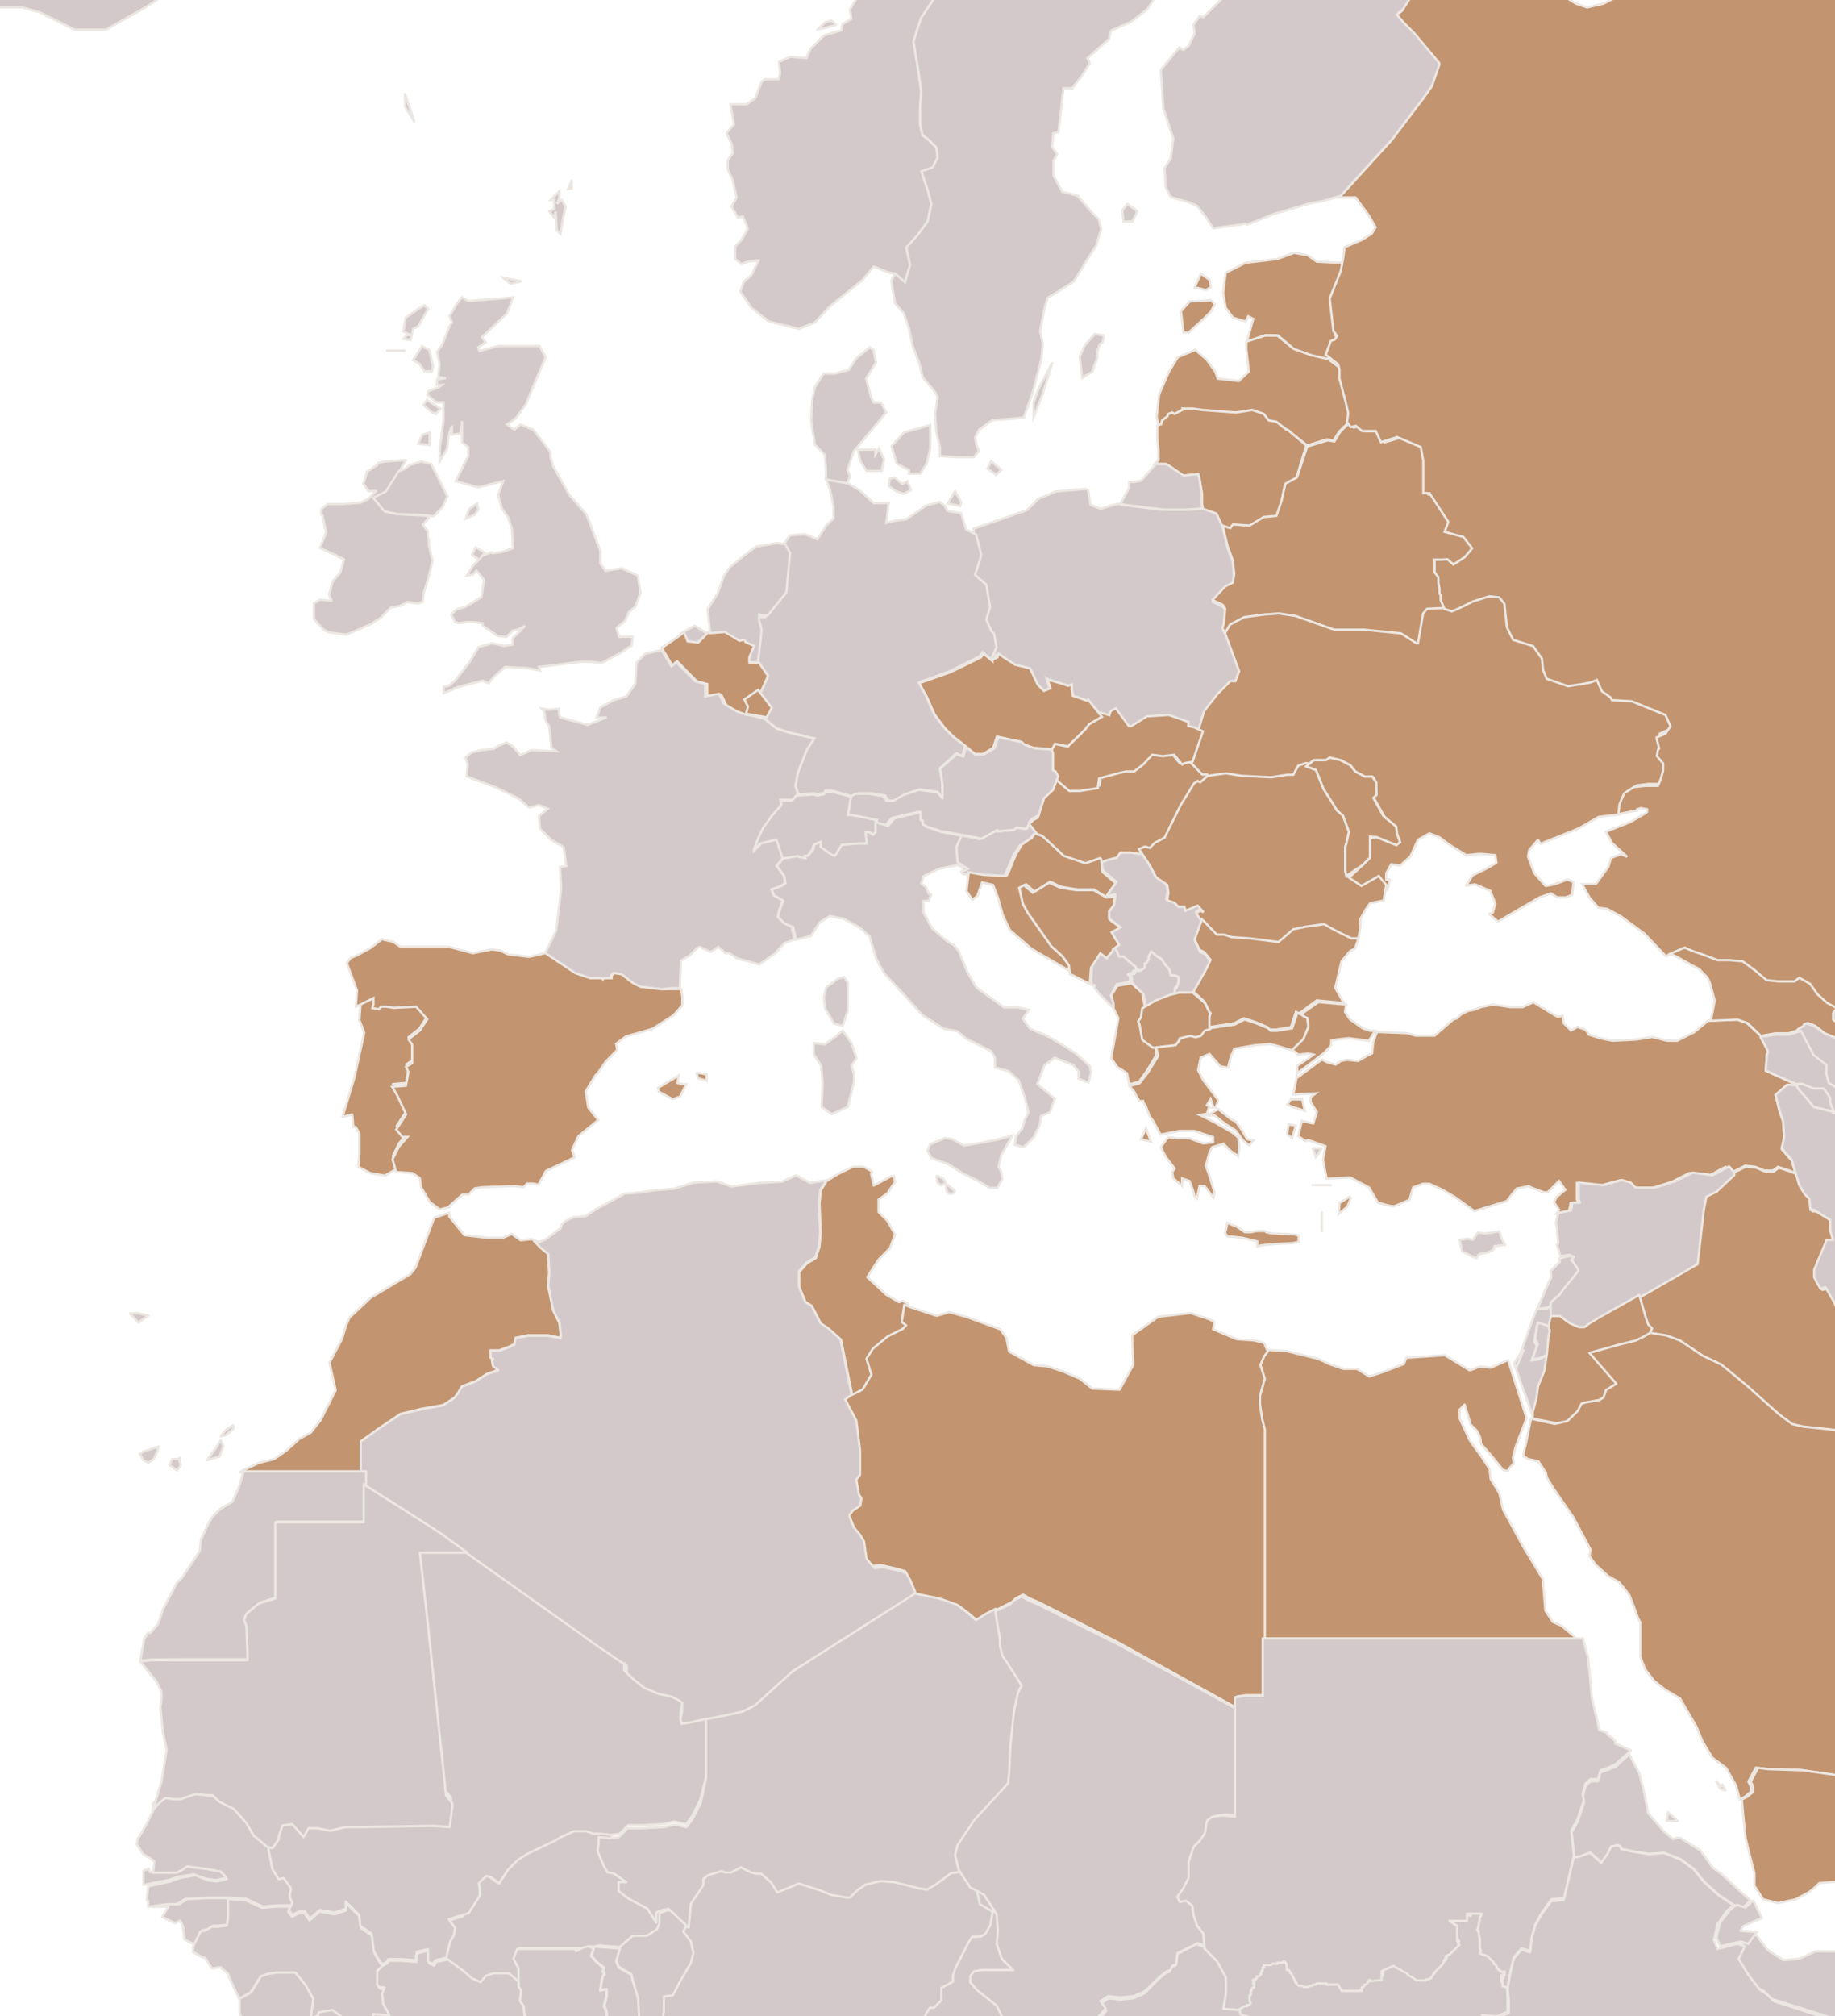 <?xml version="1.0" encoding="utf-8"?>
<!-- Generator: Adobe Illustrator 25.2.1, SVG Export Plug-In . SVG Version: 6.00 Build 0)  -->
<svg version="1.1" id="Capa_1" xmlns="http://www.w3.org/2000/svg" xmlns:xlink="http://www.w3.org/1999/xlink" x="0px" y="0px"
	 viewBox="0 0 792 870" style="enable-background:new 0 0 792 870;" xml:space="preserve">
<style type="text/css">
	.st0{fill:#D4C9CA;stroke:#ECE7E2;stroke-linecap:round;stroke-linejoin:round;}
	.st1{fill:#D4C9CA;stroke:#ECE7E2;stroke-width:1.012;}
	.st2{fill:#D4C9CA;stroke:#ECE7E2;stroke-width:1.077;stroke-linecap:round;stroke-linejoin:round;}
	.st3{fill:#C2946F;stroke:#ECE7E2;stroke-linecap:round;stroke-linejoin:round;}
	.st4{fill:#C2946F;stroke:#ECE7E2;}
	.st5{fill:#C2946F;stroke:#ECE7E2;stroke-width:1.036;}
	.st6{fill:#C2946F;stroke:#ECE7E2;stroke-width:1.007;stroke-linecap:round;stroke-linejoin:round;}
	.st7{fill:#D4C9CA;stroke:#ECE7E2;}
	.st8{fill:#D4C9CA;stroke:#ECE7E2;stroke-width:1.033;stroke-linecap:round;stroke-linejoin:round;}
	.st9{fill:#C2946F;stroke:#ECE7E2;stroke-width:1.029;}
	.st10{fill:#C2946F;stroke:#ECE7E2;stroke-width:1.026;stroke-linecap:round;stroke-linejoin:round;}
	.st11{fill:#C2946F;stroke:#ECE7E2;stroke-width:1.051;}
	.st12{fill:#D4C9CA;stroke:#ECE7E2;stroke-width:1.01;stroke-linecap:round;stroke-linejoin:round;}
	.st13{fill:#D4C9CA;stroke:#ECE7E2;stroke-width:1.038;}
	.st14{fill:#D4C9CA;stroke:#ECE7E2;stroke-miterlimit:10;}
	.st15{fill:#C2946F;stroke:#ECE7E2;stroke-width:1.02;}
	.st16{fill:#D4C9CA;stroke:#ECE7E2;stroke-width:1.059;stroke-linecap:round;stroke-linejoin:round;}
	.st17{fill:#D4C9CA;stroke:#ECE7E2;stroke-width:1.085;stroke-linecap:round;stroke-linejoin:round;}
	.st18{fill:#D4C9CA;stroke:#ECE7E2;stroke-width:1.05;stroke-linecap:round;stroke-linejoin:round;}
	.st19{fill:#D4C9CA;stroke:#ECE7E2;stroke-width:1.028;stroke-linecap:round;stroke-linejoin:round;}
	.st20{fill:#D4C9CA;stroke:#ECE7E2;stroke-width:1.011;stroke-linecap:round;stroke-linejoin:round;}
	.st21{fill:#D4C9CA;stroke:#ECE7E2;stroke-width:1.019;stroke-linecap:round;stroke-linejoin:round;}
	.st22{fill:#C2946F;stroke:#ECE7E2;stroke-width:1.003;stroke-linecap:round;stroke-linejoin:round;}
	.st23{fill:#D4C9CA;stroke:#ECE7E2;stroke-width:1.01;stroke-linecap:round;stroke-linejoin:round;}
	.st24{fill:#D4C9CA;stroke:#ECE7E2;stroke-width:1.022;stroke-linecap:round;stroke-linejoin:round;}
	.st25{fill:#D4C9CA;stroke:#ECE7E2;stroke-width:1.005;stroke-linecap:round;stroke-linejoin:round;}
</style>
<g>
	<path class="st0" d="M566.6,495.5l1.3,4l2.6-4h-1.3H566.6z"/>
	<path class="st0" d="M570.5,511.4h-4h7.9H570.5z"/>
	<path class="st0" d="M570.5,524.7v2.2v2.9v1.4V529v-2.2v-3.6V524.7z"/>
	<path class="st1" d="M483.5,365l-1.6,2.2l-4.3,1.1l-2.7,1.1l0.5,0.6l0.5,5.5l5.9,5l-4.3,6.1l3.7-0.6l-0.5,3.9l-1.6,2.2l-0.5,0.6
		v2.8v0.6l1.1,1.1l3.7,2.8l-3.7,2.2l3.2,5.5l-2.7,2.2l1.1,1.1l1.6,1.7l1.1,2.2h2.1l1.6,1.1l1.6,1.1l1.6,1.1l1.1,0.6l0.5,1.7l2.1-1.1
		v-1.7h0.5l1.1-1.7v-1.1l1.1-1.7l2.1,1.7l2.1,1.1l1.6,2.2l1.6,1.7l0.5,2.2h1.6l1.6,0.6v1.7l-0.5,1.7l-1.1,1.1v2.2l3.2-0.6h5.3
		l5.3-9.4l2.1-4.4l-2.7-3.3l-2.1-1.1l-2.1-4.4l3.2-8.8l-2.7-3.9l1.6-1.1l1.6,0.6l-2.7-2.8l-2.7,1.1l-2.7,1.1l-0.5-1.7h-2.7l-1.6-1.7
		l-3.2-1.1l0.5-3.3l-0.5-3.3l-4.8-3.3l-2.7-5l-4.8-7.2l-3.7-0.6h-3.9V365z"/>
	<path class="st0" d="M479.5,429.5l2.4-4.7l5.8-1.2v-2.4l-1-0.6l1-0.6h1l0.5-1.2h1.4l-0.5-1.8l-1-0.6l-1.4-1.2l-1.4-1.2l-1.4-1.2
		H483l-1-2.4l-1.4-1.8l-1-1.2v0.6l-2.4,3.5l-2.4-2.4l-3.4,6.5l-0.5,7.7l0.5,1.8h1v1.2l2.9,3.5l5.3,5.3v-2.4L479.5,429.5z"/>
	<path class="st2" d="M505.9,429.8l1.1-0.6v-2.6l1.1-1.3l0.6-1.9v-1.9l-1.7-0.6h-1.7l-0.6-2.6l-1.7-1.9l-1.7-2.6l-2.2-1.3l-2.2-1.9
		l-1.1,1.9v1.3l-1.1,1.9h-0.6v1.9l-2.2,1.3h-1.7l-0.6,1.3h-1.1l-1.1,0.6l1.1,0.6v2.6l5,5.1l1.1,7l5.6-3.8L505.9,429.8z"/>
	<path class="st3" d="M495.1,461.9l4.2-7l-1-4.3l-4.2-3.2l-1-6.4l-0.5-1.1l1-1.6l0.5-3.8l-1-5.9l-4.7-4.3l-6.2,1.1l-2.6,4.3l1,3.2
		v2.2l2.1,4.3l-3.1,17.2l2.6,3.8l4.2,2.7l1,4.8l4.2-1.1L495.1,461.9z"/>
	<path class="st4" d="M677.9,519.1h3.2l-0.5-1.6v-7l10.2,1.1l8.1-2.2l3.8,1.1l2.2,2.2h4.9h3.2l8.6-2.7l7.5-3.8l8.6,1.1l7-3.8
		l2.2,2.7l3.2-1.6l3.2-1.6l4.3,0.5l3.8,1.6h3.8l2.2-1.6l4.8,1.6l2.7,1.1l-1.6-5.4l-4.3-4.9l1.1-4.9l-0.5-7l-1.1-3.2l-0.5-1.6
		l-1.6-6.5l4.8-4.3h1.6l2.2,1.1v-1.6l-12.9-5.9l0.5-7l0.5-1.1v-0.5l-3.2-6.5l-5.9-5.4l-4.3-1.6l-12.4,0.5l-5.9,4.9l-7.5,3.8h-4.3
		l-6.5-1.6l-7,1.1l-10.2,0.5l-5.4-1.1l-4.9-1.6l-0.5-1.1l-1.1-1.1l-3.2-1.1l-2.7,1.6l-3.2-3.2l-0.5-3.2l-2.2,0.5l-9.7-5.9l-0.5-0.5
		l-4.8,2.2H652l-7.5-1.1l-5.4,1.1l-2.7,1.1l-2.7,0.5l-3.2,1.6l-1.6,1.6l-1.6,0.5l-8.1,7H611l-3.8-1.1l-12.9-0.5l-1.6,4.3l-0.5,4.9
		l-2.2,1.1l-3.8,2.2l-4.8-0.5l-2.7,0.5l-2.2,1.6l-3.8-1.1l-2.2-1.1l-4.3,3.2l-5.9,4.3l-0.5-0.5l-1.6,8.1l9.7-0.5l-2.2,1.6v2.2
		l2.7,4.3l-1.6,4.9l-4.9-1.1l-1.6,6.5l3.2,2.2l1.1-0.5l7.5,2.7l-1.1,5.9l1.6,8.1l10.2-0.5l8.1,4.3l3.8,6.5l3.8,1.1l2.2,0.5h1.1
		l3.8-1.6l2.7-1.1l1.6-5.4l4.3-1.6h2.7l5.9,2.7l5.4,3.2l8.1,5.9l14-4.3l4.3-5.4l5.4-1.1l0.5,0.5l5.9,2.2h1.6l4.9-4.9l2.7,3.8
		l-3.8,3.2l-1.1,2.2l2.2,3.2l-1.1,1.6l5.4-1.1L677.9,519.1z"/>
	<path class="st4" d="M561.5,437.7l1.6,1.1l1.1,0.5l0.5,3.8l-2.2,4.9l-4.8,4.9l2.7,2.2l4.3-0.5l2.2,0.5l-2.2,1.6l-4.8,3.2v3.2
		l2.2-1.6l9.2-7l2.2-2.2l1.1-1.6V449l2.7-0.5l4.9-0.5l8.6,1.1l2.7-4.3h-2.2l-3.2-1.1l-5.4-3.8l-2.2-3.2l0.5-3.2l-11.9-1.1
		L561.5,437.7z"/>
	<path class="st4" d="M502.2,183.8l0.5-1.5l2.1-1.5l0.5-1l1.6-0.5l1.1,0.5l1.1-0.5l2.1-1v-0.5h4.3l4.3,0.5l14.5,1l7-1l4.8,1.5
		l2.1,2.6l3.2,0.5l4.3,3.1h0.5l8,6.2l8.6-2.6l2.7,0.5l2.7-4.1l3.8-3.6l0.5-3.6l-1.1-4.6l-2.7-9.8v-3.6l-0.5-2.1l-5.4-4.1l-7-1.5
		l-7.5-2.6l-7-5.7h-5.4l-8,2.6v3.1l1.1,9.8l-4.3,4.1l-9.1-1l-1.1-3.1l-3.8-5.2l-4.8-4.1l-7.5,3.1l-3.8,6.2l-4.3,9.8l-1.1,9.8
		l1.1,4.6l1.1-0.5h0.8V183.8z"/>
	<path class="st5" d="M510.7,205.3l6.5-0.6l0.5,1.7l1.1,6.8v4.5l0.5,2.3l6,2.3l2.7,6.2l3.3,1.1l1.1-1.7l7,0.6l6-4l5.4-0.6l2.2-6.8
		l1.6-7.9l4.9-2.8l4.3-14.2l-8.1-6.8h-0.5l-4.3-3.4l-3.3-0.6l-2.2-2.8l-4.9-1.7l-7,1.1l-14.6-1.1l-4.3-0.6h-4.3v0.6l-2.2,1.1
		l-1.1,0.6l-1.1-0.6l-1.6,0.6l-0.5,1.1l-2.2,1.7l-0.5,1.7h-0.5l-1.1,0.6v5.7l0.5,5.1v4l-1.6,1.7h4.9L510.7,205.3z"/>
	<path class="st6" d="M702.1,341.7l4.4-2.8l4.9-0.6h5.5l1.1-2.8l1.1-3.9v-3.3l-2.7-3.3l0.5-2.8l0.5-0.6l-1.1-4.4v-0.6l3.8-1.7
		l2.2-3.3l-2.2-5l-14.7-6.1l-8.7-0.6L696,299l-3.8-2.8l-2.2-5l-2.7,1.1l-2.7,0.6l-7.1,1.1l-9.3-3.3l-1.6-3.9l-0.5-5l-3.8-5.5
		l-8.7-2.8l-2.7-5.5l-1.1-10.5l-2.2-2.8l-4.4-0.6l-7.1,2.2l-6.6,3.3l-2.7,1.1l-3.3-1.1l-9.8,0.6l-1.6,2.2l-2.2,13.3h-0.5l-6.6-4.4
		l-15.8-1.7h-12.6l-16.4-6.1l-7.1-1.1l-6.6,0.6l-8.2,1.1l-6,3.3l-2.2,3.9l6,16.1l-1.6,4.4h-2.2l-5.5,5.5l-6,7.8l-3.3,11.1l-4.4,12.2
		l1.1,1.1l4.4,4.4h2.2l0.5,2.8l8.2-1.1l7.1,1.1l13.1,0.6l7.1-1.1h2.7l2.2-3.9l3.3-1.1h0.5l3.3-2.8h5.5l1.6-1.1l4.9,1.1l4.4,2.2
		l2.2,2.8l4.4,2.2h3.3l1.1,2.8l-1.1,6.1l0.5,0.6l4.4,7.8l4.9,4.4l-1.1,3.9l2.7,2.2l-1.6,0.6l-8.7-2.8l-2.7,0.6v3.3v5l-3.3,3.3
		l-6.6,6.1l0.5,0.6l6,3.9l7.6-3.9l3.3,3.9l1.1-4.4h-1.6v-2.8l2.2-3.9l3.8,0.6l4.4-3.9l3.3-7.2l4.9-2.8l4.4,1.7l4.4,3.3l7.1,4.4
		l6-0.6l6.6,0.6l0.5,3.3l-3.8,2.2l-6.6,3.3l-2.7,4.4l3.8-0.6l6.6,2.8l2.2,5.5l-1.1,3.9l-1.6,0.6l3.8,3.3l10.4-6.1l7.6-4.4l4.9-1.7
		l2.7,1.7h3.8l2.7-1.1l0.5-5.5l-2.7-1.1l-2.7,1.1l-3.3,1.1l-3.3,0.6l-4.9-5.5l-2.7-7.2l0.5-2.8l3.8-4.4l1.1,1.7l16.4-6.6l8.7-5
		l9.3-1.1l0.5-4.4L702.1,341.7z"/>
	<path class="st7" d="M422.3,242.9l-2.2,6.4l4.8,4.3l1.6,9.7l-1.6,5.4l2.2,4.8l1.1,1.1l1.1,5.9l-2.2,4.8l2.2-1.1l0.5-1.6l2.2,1.6
		l4.8,3.2l6.5,1.6l3.2,7l2.7,2.7l3.9-1.8l-1.4-4.1l4.4,2.7l3.2,1.1l1.6-0.5v2.1l0.5,2.7l5.9,2.1l0.5-0.5l5.9,7.5l3.8,1.1l0.5-1.6
		l2.2-1.1l5.4,7h1.1l6.5-3.8l9.2-0.5l8.1,2.7v1.6l2.2,0.5l3.8,1.6l3.2-10.7l5.9-7.5l5.4-5.4h2.2l1.6-4.3L529,274l-1.1-2.1l0.5-2.1
		l0.5-6.4l-1.1-1.6l-4.3-2.1l5.4-5.9l3.2-1.6l0.5-3.8l-0.5-5.9l-2.2-5.9l-2.2-9.1l-2.7-5.9l-5.9-2.1l-7.5,0.5h-9.7l-17.2-2.1
		l-2.2-0.5l-7.5,2.1l-4.3-1.6l-1.1-6.4l-1.1-0.5l-12.9,1.1l-7.5,3.2l-4.8,4.8l-18.3,6.4l-4.8,1.6v1.1l0.5,3.2l2.2,8.6L422.3,242.9z"
		/>
	<path class="st8" d="M432.8,379l1.1-1.7l3.3-7.8l2.8-4.5l3.3-2.2l1.1-0.6l1.7-2.2l3.3,1.1l-5.6-6.7l-1.1,3.3l-4.5-0.6l-1.1,1.1
		h-1.7l-5,0.6l-0.6-0.6l-6.7,3.9l-8.4-1.7l-2.2,5l0.6,6.7l1.7,1.1l2.2,1.7l-2.2,1.1l0.6,1.1l6.7,1.1L432.8,379z"/>
	<path class="st9" d="M509.2,329.3l-3.2-3.9l-4.8,0.6l-4.3-0.6l-3.7,3.9l-3.7,2.8h-3.2l-2.7,0.6l-6.4,1.7l-2.1,0.6l-0.5,3.9
		l-7.5,1.1h-4.3l-5.9-5h-1.1l-2.1,6.1L450,345l-1.6,5.6l-0.5,2.2l-2.1,1.1l-0.5,0.6l-1.1,1.1l5.3,6.7l3.7,3.3l0.5,0.6l5.3,5l9.6,3.3
		l6.4-2.2l2.7-1.1l4.3-1.1l1.6-2.2h4.3l3.7,0.6l2.7-1.1l2.1,0.6l2.1-2.2l4.3-2.2l6.9-13.9l5.9-9.4l1.6-1.1l1.1,0.6l3.2-2.8l-0.5-2.8
		h-2.1l-4.3-4.4l-1.1-1.1l-3.2,0.6L509.2,329.3z"/>
	<path class="st10" d="M169.6,498.8l2.6-5.4l3.7-4.3h-2.1l-2.6-3.2l4.2-6.4l-3.7-8l-2.1-3.7l5.7-0.5l1-5.9l-1-2.1l2.6-1.6v-8
		l-1.6-2.1l4.7-3.7l3.1-4.8l-4.7-5.4l-9.4,0.5l-3.1-0.5H165l-1,1.1l-2.6-0.5l0.5-1.6V430l-6.3,3.2l-0.5,7l2.1,5.4l-4.2,19.3
		l-5.2,17.1l4.2-1.1l0.5,5.4h1l1.6,2.7v9.1l-0.5,5.4l5.2,2.7l6.3,1.1l4.7-2.7h0.5L169.6,498.8z"/>
	<path class="st0" d="M139.6,271.7l2.2,1.1l7.7,1.1l10.4-4.5l4.4-2.8l4.4-4.5l3.8-0.6l3.3-1.7l4.4,0.6l2.2-0.6l0.5-3.9l2.2-7.2
		l1.6-6.7l-1.6-6.7v-2.2l-0.5-1.7v-2.2l-2.2-2.8l2.7-2.8l-1.1-1.1l-12-0.6l-5.5-1.1l-4.9-6.1l5.5-2.8l5.5-8.9l1.6-2.8l1.1-1.7
		l-8.8,0.6l-3.3,0.6l-0.5,1.1l-1.1,0.6l-1.6,1.1l-1.6,1.1l-1.1,3.9l-0.5,1.1l2.2,3.3h3.3l-3.3,3.3l-3.3,1.7l-7.7,0.6h-6.6l-2.7,2.2
		v2.2l0.5,0.6l1.6,7.2l-2.7,6.7l6,2.8l4.4,2.2l-1.6,5.6l-3.3,3.9l-1.6,5.6l1.1,2.8l-4.9-0.6l-2.7,1.7v6.7L139.6,271.7z"/>
	<path class="st0" d="M360.8,10.6l-2-1.8L356,9.7l-3.2,3.1l7.5-1.8L360.8,10.6z"/>
	<path class="st0" d="M174.8,40.5v5.6l4,6.3L174.8,40.5z"/>
	<path class="st0" d="M171.3,151.3h3.5H174h-7H171.3L171.3,151.3z"/>
	<path class="st7" d="M338.4,256.6l-8.1,9.7h-2.7l-1.1-0.5v2.7l1.1,3.8l-0.5,5.4l-1.1,8.6l3.8,5.4l-2.7,5.9l4.3,8.1l-1.6,4.3
		l5.4,4.3l4.9,1.6l11.3,2.7l-3.2,4.9l-3.8,9.7l-1.1,5.9l1.1,3.2v0.5l7-0.5l1.6,0.5l1.6-0.5h1.1l0.5-1.1h3.2l7.5,2.2h2.2l1.6-1.1h5.4
		l3.2,0.5l2.7,0.5l1.6,2.2h2.7l4.3-2.7l6.5-2.2l7.5,1.1l2.2,2.7V338l-1.1-6.5l6.5-5.9l0.5-0.5l2.7,1.1l1.1-4.3l-5.4-4.3l-3.8-3.8
		l-4.3-5.9l-3.2-7.5l-3.2-5.9l13.5-4.9l12.9-6.5l1.1-1.6l3.8,3.2v-0.5l2.2-4.9l-1.1-5.9l-1.1-1.1l-2.2-4.9l1.6-5.4l-1.6-9.7
		l-4.9-4.3l2.2-6.5l0.5-2.2l-2.2-8.6l-4.3-2.2l-2.2-7l-5.9-1.1l-1.1-2.2l-2.2-1.6l-5.9,1.6l-8.6,5.9l-4.3,0.5l-4.3,1.1l1.1-8.6h-6.5
		l-5.9-5.4l-5.4-3.2l-9.2-1.6l1.6,4.3l1.6,7.5v4.9l-3.2,3.2l-3.8,5.9l-5.4-2.2l-6.5,0.5l-3.2,4.8l2.2,3.8L338.4,256.6z"/>
	<path class="st7" d="M414.9,216.8l-2.7-4.9l-3.2,5.4l5.4,1.1L414.9,216.8z"/>
	<path class="st0" d="M295.4,277.3l5,0.6l5-4.5l-5.6-3.4l-6.2,3.4l0.6,1.1L295.4,277.3z"/>
	<path class="st11" d="M292.3,285.4l8.4,8.6l4.5,1.2v5.8l6.1-1.2l2.2,4.6l5.6,3.5l4.5,1.7h1.1l0.6-3.5l-1.1-3.5l4.5-4.6l2.8-6.3
		l-3.9-5.8h-3.9v-2.3l2.2-5.2l-3.9-1.7l-0.6-1.2l-2.2,0.6l-6.7-4l-6.7,0.6l-4.5,4.6l-4.5-0.6l-1.1-2.9l-0.6-1.2l-1.1,1.2l-8.4,5.8
		l4.5,7.5L292.3,285.4z"/>
	<path class="st4" d="M327.2,297.7l-5.9,4.1l1.5,3.1L322,308l8.9,1.5l2.2-4.1L327.2,297.7z"/>
	<path class="st4" d="M509.7,134.3l1.1,9.2h2.2l6.5-5.9l3.2-3.2l1.6-3.2l-1.6-1.6l-9.2,0.5L509.7,134.3z"/>
	<path class="st4" d="M522.1,120.8l-3.8-2.7l-2.7,5.9l4.8,1.1l2.2-1.1L522.1,120.8z"/>
	<path class="st4" d="M551.5,144.7l7,5.9l7.5,2.7l7,1.6l2.2-5.9l1.6-0.5l1.1-1.6l-1.6-2.2l-1.6-14l4.9-11.9l1.1-5.9l-2.7,0.5
		l-9.7-0.5l-3.8-2.7l-5.9-1.1l-7.5,2.7l-13.5,1.6l-8.6,4.3l-1.1,8.6l1.1,6.5l3.2,4.3l5.4,1.6l1.1-2.2l2.2,1.1l-2.7,9.7l8.1-2.7
		L551.5,144.7L551.5,144.7z"/>
	<path class="st0" d="M319.2,276.5l2.1-0.5l0.5,1.1l3.7,1.6l-2.1,4.9v2.2h3.7l1.1-8.8l0.5-5.5l-1.1-3.8V265l1.1,0.5h2.7l8-9.9
		l1.6-17l-2.1-3.8l-3.7-0.5l-9,1.6l-5.8,4.4l-5.3,4.4l-2.7,3.8l-2.7,7.7l-4.3,6.6l1.1,10.4l6.4-0.5L319.2,276.5z"/>
	<path class="st0" d="M502.4,219.9h9.4l7.3-0.5l-0.5-2.2v-4.4l-1-6.6l-0.5-1.6l-6.3,0.6l-7.3-4.9h-4.7l-6.3,7.1l-3.1,0.6h-2.1v2.7
		l-3.7,6.6l2.1,0.6L502.4,219.9z"/>
	<path class="st4" d="M512.9,313.3v-1.8l-8.4-3l-9.5,0.6l-6.7,4.2h-1.1l-5.6-7.7l-2.2,1.2l-0.6,1.8l-3.9-1.2l-5.6,3.6l-1.7,2.4
		l-2.8,3l-5,5.3l-5.6-1.2l-2.2,4.2v8.3l1.1,0.6l1.1,2.4h1.1l6.2,5.3h4.5l7.8-1.2l0.6-4.2l2.2-0.6l6.7-1.8l2.8-0.6h3.4l3.9-3l3.9-4.2
		l4.5,0.6l5-0.6l3.4,4.2l1.1-0.6l3.4-0.6l4.5-13.1l-3.9-1.8L512.9,313.3z"/>
	<path class="st0" d="M490.9,91.2l-4.3-3.2l-2.2,2.7l0.5,4.9h3.8L490.9,91.2z"/>
	<path class="st0" d="M614.8,41.7l3.8-5.4l3.2-9.2v-0.5l-10.8-13l-4.8-4.8l-2.7-3.2l2.2-1.6l4.8-7.5L607.3-17l-5.4-5.4l-2.7-6.5
		l1.1-9.7l1.1-7.5l3.8-3.2l-8.6-24.8l-3.2-10.2l2.2-4.3l2.7-5.4l5.4-7.5v-4.9l-3.8-5.9l-7-6.5l-3.2-1.6l-2.7-5.9l-1.1-7v-10.2
		l2.7-2.7l3.2-2.2l-2.2-3.2l2.2-5.4l3.8-4.9l-2.2-7l-3.2-2.7l-4.3-2.2L580-183l-10.8,3.2l-5.9,2.2l-3.8,5.9L555-161l-1.1,5.4v5.4
		l-9.2,16.2l-6.5-4.3l-2.7-1.6l-4.3,2.2l-5.9,2.7l-7-2.7l-4.8-7.5l-3.8-5.9L507-156l-3.8-1.1l-3.2,2.7l-5.4,5.9l3.8,4.3l9.7,9.7
		l11.3,6.5l4.3,4.3l4.8,9.7l2.7,16.2l-2.2,8.1l4.3,8.1l-0.5,9.2l0.5,12.4l2.7,9.2l2.7,1.6l1.1-0.5l0.5,0.5l2.2,3.8h2.2l5.4,5.9
		l-0.5,16.2l-3.8-2.2l-6.5,5.4l-1.1,3.8l-1.6,3.2L528-1.2l-8.6,8.6l-1.6-0.5l-2.7,3.8l0.5,3.8l-2.7,5.4l-2.2,1.6l-1.6-1.1l-8.1,9.7
		l1.1,16.7l4.3,12.9l-1.1,8.6l-2.7,4.3l0.5,8.1l2.2,4.3l7.5,2.2l3.8,1.6l3.8,4.8l3.2,4.9l11.9-1.6l1.6-0.5l1.1,0.5l4.3-1.6l6.5-2.7
		l16.2-4.8l5.9-1.1l7.5-2.2l22.6-24.8L614.8,41.7z"/>
	<path class="st3" d="M575.9,190.5l-2.8-0.5l-8.9,2.7l-4.4,13.3l-5,2.7l-1.7,7.5l-2.2,6.4l-5.5,0.5l-6.1,3.7l-7.2-0.5l-1.1,1.6
		l-3.3-1.1l2.2,9.1l2.2,5.9l0.6,5.9l-0.6,3.7l-3.3,1.6l-5.5,5.9l4.4,2.1l1.1,1.6l-0.6,6.4l-0.6,2.1l1.1,2.1l2.2-3.7l6.1-3.2l8.3-1.1
		l6.7-0.5l7.2,1.1l16.6,5.9h12.8l16.1,1.6l6.7,4.3h0.6l2.2-12.8l1.7-2.1l10-0.5l-1.7-3.7v-2.1l-0.6-0.5v-2.1l-0.6-2.7V249l-1.7-2.1
		v-5.3h3.3l2.2,1.6l2.8,0.5l5-3.2l3.3-3.7L634,232l-8.3-2.1l1.7-4.3l-8.3-12.3h-2.8V206v-7l-1.1-5.9l-10.5-4.3l-7.2,2.1l-2.2-4.8
		H592h-2.8l-2.8-2.1l-2.2,0.5l-1.7-2.1l-3.9,3.7L575.9,190.5z"/>
	<path class="st11" d="M424.3,325.4l4.4-2.7l1.6-4.8l9.8,2.1l1.1,1.1l4.4,1.6l7.1,0.5l0.5,1.6l2.2-3.8l5.5,1.1l4.9-4.8l2.7-2.7
		l1.6-2.1l5.5-3.2l-6-7.5l-0.5,0.5l-6-2.1l-0.5-2.7v-2.1l-1.6,0.5l-3.3-1.1l-5.5-1.6l1.1,3.8l-2.7,1.1l-2.7-2.7l-3.3-7l-6.5-1.6
		l-4.9-3.2L431,282l-0.5,1.6l-2.2,1.1v0.5l-3.8-3.2l-1.1,1.6l-13.1,6.4l-13.6,4.8l3.3,5.9l3.3,7.5l4.4,5.9l3.8,3.8l5.5,4.3l3.8,3.2
		L424.3,325.4L424.3,325.4z"/>
	<path class="st0" d="M368.7,353.1l-2.6-4l-1.3,4H368.7z"/>
	<path class="st12" d="M446.1,353l2.2-1.1l0.6-2.1l1.7-5.3l3.9-3.7l2.2-5.8l-1.1-2.1l-1.1-0.5V325l-0.6-1.6l-7.3-0.5l-4.5-1.6
		l-1.1-1.1l-10.1-2.1l-1.7,4.8l-4.5,2.6h-3.9l-3.9-3.2l-1.1,4.2l-2.8-1.1l-0.6,0.5l-6.7,5.8l1.1,6.4v6.4l-2.2-2.6l-7.9-1.1L390,343
		l-4.5,2.6h-2.8l-1.7-2.1l-2.8-0.5l-3.4-0.5h-5.6l-1.7,1.1h-2.2v0.5l-0.6,3.7l1.1,3.7l10.7,2.1v0.5v0.5l5.6,1.6l2.8-3.2l4.5-1.1
		l7.3-1.6v3.2l0.6,0.5h0.6v1.6l1.1,0.5l0.6,0.5l6.7,2.1l9,1.6l8.4,1.6l6.7-3.7l0.6,0.5l5-0.5h1.7l1.1-1.1l4.5,0.5l1.1-3.2l1.1-1.1
		L446.1,353z"/>
	<path class="st13" d="M378.2,353.8l-10.5-2.1H366l0.6-3.7l0.6-3.7v-0.5l-7.7-2.1h-3.3l-0.6,1.1h-1.1l-1.7,0.5l-1.7-0.5l-7.2,0.5
		v-0.5l-2.2,2.7h-5.5l0.6,2.1l-3.9,4.3l-4.4,5.9l-2.2,4.8l-1.7,4.3v0.5l3.3-3.2l6.6-1.6l2.8,8l6.6-1.1l0.6,0.5h0.6l2.2,0.5v-1.1h1.1
		l2.2-2.7l0.6-2.1l2.8-1.1v2.1l3.9,2.7l2.2,1.1l0.6-0.5l2.8-4.3l7.7-0.5h3.3l-0.6-4.8h1.7l1.7,1.1l1.1-1.1V355v-0.5v-0.7H378.2z"/>
	<path class="st4" d="M583,516.9l-0.5-0.5l-4.3,2.7l-0.5,4.8l3.8-3.2L583,516.9z"/>
	<path class="st4" d="M564.7,443.1l-0.5-3.8l-1.1-0.5l-1.6-1.1l-1.6-0.5l-2.2,6.5l-6.5,1.1h-2.7l-1.1-1.1l-5.4-2.2l-4.8-1.6
		l-4.3,2.2l-10.8,1.6l-2.2,0.5l-1.6,2.2l-2.2,0.5l-2.2-0.5l-4.3,1.1v0.5l-1.6,2.2l-9.2,1.1l1.1,4.3l-4.3,7l-3.8,4.9l-4.3,1.1
		l2.2,2.7l0.5,1.1l1.6,2.7h1.6v0.5l1.1,1.6l1.6,4.3l1.6,2.2l3.2,5.9l8.1-1.6h6.5l8.1,2.7v2.2l-4.3,0.5l-5.9-2.2h-4.9l-4.3-0.5
		L501,495l2.2,4.3l3.8,4.9l-1.1,1.6l0.5,2.7l3.8,3.2v-3.2l3.2,1.1l1.6,4.3l0.5,2.2l1.1,1.1l1.1-5.4h2.2l3.8,4.9l0.5-2.2l-2.7-8.6
		l-1.1-2.7l1.6-5.9l1.1-2.2l4.9-1.6l3.2,3.2l3.2,2.2l0.5-3.8l-0.5-4.3l-2.7-2.2l-7.5-4.3l-3.2-1.6l-2.2-1.1l-1.1-0.5l3.2-0.5
		l1.1-3.2l-1.1-0.5l1.6-2.7l1.1,3.2l-0.5,0.5h1.6l1.1-3.2l-6.5-8.6l-2.2-4.3l1.1-5.4l3.8-1.6l4.8,5.4l3.2,0.5l1.1-4.3l1.6-3.8
		l2.7-0.5l6.5-1.1l6.5-0.5l9.2,2.7l4.9-4.8L564.7,443.1z"/>
	<path class="st4" d="M555.5,489.5l2.2,1.6l1.6-5.4l-3.2-0.5L555.5,489.5z"/>
	<path class="st4" d="M562,474.4h-4.8l-1.6,2.2l2.2,1.1l5.4,1.6L562,474.4z"/>
	<path class="st4" d="M541,492.1l-2.7-0.5l-2.2-3.8l-2.7-3.8l-2.2-1.1l-5.4-4.3l-4.8,2.7h3.2l4.8,3.8l4.3,2.7l3.2,4.3l2.7,2.2
		L541,492.1z"/>
	<path class="st4" d="M529.7,527.7l-0.5,2.7l-0.5,1.6l1.1,1.6h1.6l4.8,0.5l6.5,1.6v2.2l1.6-0.5l4.8-0.5l9.2-0.5l2.2-0.5v-2.7
		l-1.6-0.5l-10.2-0.5l-2.2-0.5l-0.5-0.5h-1.1h-2.7l-2.2,0.5h-2.7l-3.2-2.2L529.7,527.7z"/>
	<path class="st4" d="M492.5,491.6l4.3,1.1l-2.2-5.9L492.5,491.6z"/>
	<path class="st7" d="M414.9,373.1l-1.6-1.1l-0.5-6.5l2.2-4.9l-8.6-1.6l-6.5-2.2l-0.5-0.5l-1.1-0.5v-1.6h-0.5l-0.5-0.5v-3.2l-7,1.6
		l-4.3,1.1l-2.7,3.2l-5.4-1.6v4.3l-1.1,1.1l-1.6-1.1h-1.6l0.5,4.9h-3.2l-7.5,0.5l-2.7,4.3l-0.5,0.5l-2.2-1.1l-3.8-2.7v-2.2l-2.7,1.1
		l-0.5,2.2l-2.2,2.7h-1.1v1.1l-2.2-0.5H345l-0.5-0.5l-6.5,1.1l-2.7,3.2l3.2,4.3l0.5,3.2l-1.6,1.1l-4.3,1.6l1.1,2.7l2.2,1.1l1.6,1.1
		l-1.6,4.3l-0.5,2.7l2.7,2.7l3.8,1.6l1.1,5.4l6.5-1.6l3.8-5.9l4.3-2.7l5.9,1.1l7,3.8l4.3,3.8l2.7,9.2l1.6,3.2l2.2,3.8l6.5,7l4.9,5.4
		l4.9,5.4l9.2,5.9l5.9,1.1l3.8,3.2l10.8,5.4l1.6,2.7v4.3l5.9,1.6l4.3,3.8l2.7,7.5l1.6,6.5l-1.6,3.2l-1.1,3.8l-2.7,3.2L438,494
		l3.8,1.1l4.3-4.3l2.7-5.4l0.5-3.8l3.8-1.6l2.2-5.9l-3.8-3.2l-3.8-3.2l3.2-8.1l4.3-3.2l8.1,3.2l2.2,2.7v3.2l4.3,1.6l1.1-4.3
		l-0.5-2.7l-5.9-5.4l-5.9-3.8l-6.5-3.8l-7.5-3.2l-3.2-4.3l2.7-3.8l-4.9-1.1h-5.9l-11.9-8.6l-3.8-6.5l-3.8-9.2l-2.2-2.7l-2.2-1.1
		l-7-5.9l-3.8-7v-4.9h2.2l1.1-2.7l-1.1-0.5l-1.1-2.7l-0.5-0.5l-1.6-1.1l1.1-3.2l6.5-3.2l8.1-1.6l2.2,1.1v1.6l2.2-1.1L414.9,373.1z"
		/>
	<path class="st7" d="M437,490l-5.9,1.6l-8.1,1.6l-7,1.1l-4.9-2.7l-3.2-0.5l-6.5,2.7l-1.1,2.7l1.6,3.2l7.5,2.7l5.9,3.8l6.5,3.2
		l5.4,3.2h3.2l2.2-3.8l-0.5-3.2l-1.1-2.2l1.1-4.9L437,490z"/>
	<path class="st7" d="M355.1,467.4l-0.5,10.2l4.3,3.2l7-3.2l2.7-10.8v-3.2l-1.1-3.8l2.2-3.2l-2.2-6.5l-3.8-5.4l-3.8,3.2l-3.8,2.7
		l-4.9-0.5v4.8l3.2,4.9L355.1,467.4z"/>
	<path class="st7" d="M338.4,398.4l-2.7-2.7l0.5-2.7l1.6-4.3l-1.6-1.1l-2.2-1.1l-1.1-2.7l4.3-1.6l1.6-1.1l-0.5-3.2l-3.2-4.3l2.7-3.2
		l-2.7-8.1l-6.5,1.6l-3.2,3.2v-0.5l1.6-4.3l2.2-4.8l4.3-5.9l3.8-4.3l-0.5-2.2h5.4l2.2-2.7l-1.1-3.2l1.1-5.9l3.8-9.7l3.2-4.9
		l-11.3-2.7l-4.9-1.6l-5.4-4.3l-6.5-1.6h-1.1l-4.3-1.6l-5.4-3.2l-2.2-4.3l-5.9,1.1v-5.4l-4.3-1.1l-8.1-8.1l-2.2,1.6l-4.3-7l-7,1.6
		l-3.8,3.8l-0.5,9.2l-3.8,5.4l-5.4,1.6l-5.9,3.2l-1.6,4.3h4.3l-8.1,3.2l-11.9-3.2l-0.5-1.6v-2.2l-4.3,0.5l-3.2-0.5l1.1,1.1l0.5,3.8
		l1.6,2.7l0.5,4.3l0.5,4.9l2.2,1.6l-10.8-0.5l-1.1,0.5l-3.8,1.6l-3.2-3.8l-2.7-1.6l-3.8,1.6l-1.6,1.1l-4.8,0.5l-4.9,1.1l-2.7,2.2
		l1.1,2.7l-0.5,5.4l12.9,4.9l9.7,4.8l4.3,3.8l4.3-1.1l3.8,1.6l-3.8,3.2l0.5,5.4l4.8,4.8l5.4,3.2l1.1,8.1l-2.7,0.5l0.5,9.2l-2.2,18.3
		l-4.8,9.7l12.9,8.6l6.5,2.2h4.8l0.5,0.5l0.5-0.5h1.1h2.2V421l1.1-1.1l3.2,0.5l4.9,3.8l3.2,1.6l9.2,1.1l4.3-0.5h3.8l0.5-11.9
		l3.8-2.2l3.2-3.2l1.1-0.5l4.8,2.2l3.2-2.2l3.2,2.7h1.6l3.2,2.2l9.7,2.7l7-4.9l3.8-4.3l3.2-1.1l1.1-0.5l-1.1-5.4L338.4,398.4z"/>
	<path class="st7" d="M362.1,422.1l-1.6,1.1l-3.8,2.7l-1.1,4.3l0.5,4.9l3.8,6.5l3.8,1.1l2.2-6.5v-12.4l-1.6-2.2L362.1,422.1z"/>
	<path class="st7" d="M161.1,214.8l4.9,5.9l5.4,1.1l11.9,0.5l3.8,0.5l3.8-3.8l2.2-4.8l-3.2-6.5l-3.8-7.5l-4.3-1.1l-4.9,1.6l-2.2,1.6
		l-2.7,1.1l-5.5,8.7L161.1,214.8z"/>
	<path class="st7" d="M190.2,176.4l-5.9-3.8l-1.6,2.2l3.8,3.2l1.6,0.5l-0.5,0.5L190.2,176.4z"/>
	<path class="st7" d="M180.5,191.5l4.9,0.5v-5.4l-3.2,1.1L180.5,191.5z"/>
	<path class="st7" d="M246.8,77.7l-1.6,3.8h1.6V77.7z"/>
	<path class="st7" d="M178.3,141.9l2.2-1.1l4.3-7.5l-1.6-1.6l-2.7,1.6l-5.4,3.8L174,143l3.2,1.6h-1.6l-1.6,1.6l3.2,0.5L178.3,141.9z
		"/>
	<path class="st7" d="M178.3,155.4l2.7,1.6l2.2,3.2h3.2l0.5-2.2l-1.6-7l-3.2-1.6L178.3,155.4z"/>
	<path class="st7" d="M225.2,121.4l-8.1-1.6l3.2,2.7L225.2,121.4z"/>
	<path class="st7" d="M202.6,219.5l-1.6,4.3l3.8-1.6l1.6-2.2l-0.5-2.7L202.6,219.5z"/>
	<path class="st7" d="M206.9,241.6l2.2-3.2l-3.8-2.2l-1.6,3.2L206.9,241.6z"/>
	<path class="st7" d="M237.1,91.2l2.2,2.7l0.5-2.7l0.5,8.1l1.6,1.6l1.1-6.5l1.1-5.4l-1.6-2.7l-2.2,1.6l1.1-2.2v-3.2l-3.8,3.8h1.6
		h-0.5h0.5v3.8L237.1,91.2z"/>
	<path class="st7" d="M188.6,166.1h2.2l-1.6,1.1l-4.3,1.6l-0.5,1.6l3.8,3.2h3.2v8.1l-1.6,11.9v5.4l3.2-5.4l0.5-4.9l1.1-3.8l0.5-0.5
		v3.2l3.8-0.5l0.5-5.4v5.9v3.2l2.7,2.2v3.8l-5.4,10.8l9.7,2.7l10.8-2.7l-2.2,5.9l1.6,5.9l1.1,1.6l1.6,2.2l1.6,4.8l0.5,8.6l-4.9,1.6
		l-3.8,0.5l-0.5-0.5l-1.1,0.5l-2.7,1.1l-4.3,4.3l-2.7,4.3l2.7-0.5l1.6-1.6l3.2,3.8l-1.1,7.5l-4.3,2.7l-2.7,1.6L197,263l-2.2,2.2
		l1.6,3.2l1.6,0.5l3.8-0.5h2.2l4.3,0.5v1.1l3.2,2.2l3.2,2.2l3.8,0.5l2.7-2.7l2.2-0.5l3.2-1.6l-5.4,5.4v2.7l-3.8,0.5l-4.9-1.1
		l-5.9,1.6l-4.3,7l-5.9,7.5l-2.7,2.2l-2.2,0.5v2.7l6.5-2.7l10.2-2.7l2.7,1.1l2.2-2.7l4.9-4.3l9.7,0.5l5.4,1.1l-0.5-1.6l17.8-2.2h4.9
		l4.3,0.5l8.1-4.3l4.9-3.2l0.5-3.8h-2.7h-3.2l-1.1-3.8l3.8-3.2l1.6-3.8l2.7-2.2l2.2-5.9l-1.1-7.5l-7-3.2l-7,1.1l-2.2-3.2v-5.4
		l-5.9-15.6l-7.5-8.6l-7-12.4l-1.1-3.8v-2.2l-3.2-4.3l-4.3-5.4l-5.4-2.2l-2.7,2.2l-3.2-2.2l3.8-2.7l4.3-5.9l8.6-20.5l-2.7-4.8h-3.2
		H215l-8.1,2.2l-0.5-1.6l3.2-2.2l-1.6-2.2l10.8-10.2l2.7-7l-5.4,0.5l-14,1.1l-2.7-1.6l-2.2,2.7l-3.2,5.4l1.1,2.7l-1.1,1.6l-3.2,8.1
		l-2.2,3.2l1.1,4.8l-0.5,5.9l3.2,0.5l-3.8,0.5V166.1z"/>
	<path class="st4" d="M285.6,426.9l-9.2-1.1l-3.2-1.6l-4.9-3.8l-3.2-0.5L264,421v1.1h-2.2h-1.1l-0.5,0.5l-0.5-0.5h-4.9l-6.5-2.2
		l-12.9-8.6l-7,1.6l-9.2-1.1l-3.2-1.6l-3.8-0.5l-8.1,1.6l-10.2-2.7h-11.3h-9.7l-3.2-2.2l-4.9-1.1l-4.9,3.8l-5.9,3.2l-2.7,1.1
		l-1.6,2.2l2.2,5.9l2.2,5.9l-0.5,7l1.1-0.5l6.5-3.2v2.7l-0.5,1.6l2.7,0.5l1.1-1.1h2.2l3.2,0.5l9.7-0.5l4.8,5.4l-3.2,4.9l-4.9,3.8
		l1.6,2.2v8.1l-2.7,1.6l1.1,2.2l-1.1,5.9l-5.9,0.5l2.2,3.8l3.8,8.1l-4.3,6.5l2.7,3.2h2.2l-3.8,4.3l-2.7,5.4l1.6,5.4h-0.5l7.5,0.5
		l3.2,2.2l0.5,3.8l3.8,6.5l4.3,3.2l4.3-1.1v-0.5l5.4-4.8h2.7l2.7-2.7l3.2-0.5l14-0.5l3.8,0.5l1.6-1.6h2.7l2.2,0.5l3.2-5.9l12.4-5.9
		l-1.1-3.2l2.7-5.9l8.6-7l-4.3-5.4l-1.1-7l4.3-7l1.1-1.1l1.1-1.6l2.2-3.2l4.9-4.9l-0.5-2.7l4.3-3.2l11.3-3.2l9.2-5.9l3.8-4.3V430
		l-0.5-3.2h-3.8L285.6,426.9z"/>
	<path class="st4" d="M283.9,469.5l0.5,1.6l5.9,3.2l3.2-1.1l2.7-5.4H294l-1.6-0.5l0.5-3.2L283.9,469.5z"/>
	<path class="st4" d="M305,463.6l-2.7-0.5h-1.6l0.5,2.2l3.8,1.1L305,463.6L305,463.6z"/>
	<path class="st0" d="M392.8,114.4l-1.6-7.5l4.9-5.4l4.3-5.9L402,88l-1.6-5.9l-2.7-8.1l4.8-1.6l2.2-4.3l-0.5-4.3l-3.8-3.8l-2.2-1.6
		l-1.1-4.8V47l0.5-7.5l-1.1-8.1l-2.2-13.5l2.2-7l1.1-3.2l5.4-8.1l4.9-3.2l7,1.1l3.2,1.1l1.6-4.9l0.5-3.2l-1.6-4.9l-3.8-4.3l6.5-10.8
		l2.7-7l0.5-8.1l0.5-9.7l3.2-4.3l7-5.9l-1.1-4.8l1.1-2.7l5.4-8.6l4.9-5.9l-1.6-8.6l3.8-11.3l3.2-7l4.9-4.3l3.2,1.1l4.3,2.7l2.7-6.5
		l-1.1-7.5l5.4-3.8l15.6,5.4l4.3-5.9l1.1-11.3l-2.2-4.3l5.4-0.5l5.4-5.9l3.2-2.7l3.8,1.1l2.7,4.8l3.8,5.9l4.8,7.5l7,2.7l5.9-2.7
		l4.3-2.2l2.7,1.6l6.5,4.3l9.2-16.2v-5.4l1.1-5.4l4.3-10.8l3.8-5.9l5.9-2.2l10.8-3.2l5.9,9.2l4.3,2.2l3.2,2.7l2.2,7l-3.8,4.9
		l-2.2,5.4l2.2,3.2l0.5,0.5l3.2-6.5v-2.7l8.6-5.4l3.8-2.7l4.3,1.1l1.6-8.6h-1.1l-5.4-3.2l-1.6,1.1l0.5,2.7l-0.5,2.7l-2.2-1.6H600
		l-0.5-7.5l-4.3-1.6l-8.1-5.4l5.9,1.6l8.1,2.2l14-7.5l-0.5-4.8l-2.2-2.7l-7.5-7.5l-4.3-0.5l-2.7,1.1l-2.7,1.6l1.1-4.3l-9.7,0.5
		l-1.1-3.2l0.5-4.9l-3.8-3.2l-8.1,1.6l-3.8,4.3v6.5l-2.7,9.7l-4.8,2.7l1.1-5.9l1.6-8.6L562-210l-8.1,14l-2.7,8.1l-4.3,5.9l-1.6-3.2
		l2.7-12.4l3.8-5.4l4.3-7l-3.8-2.2l-3.8-0.5l-5.9-1.1l-1.6,6.5l-3.8-1.1l-3.8,7.5l-4.8,10.8l-6.5,3.8l-4.3-2.2l-5.4-1.6l-10.2,2.7
		v7.5l-4.3,4.9l-3.2,2.2l-2.2-4.3l-2.2-1.6l-15.1,10.2l-3.2,3.2l-2.2,1.6l-2.7,1.6l-5.9,11.3l-2.7,6.5l-3.8,3.8l-4.3,3.8l-2.2,2.2
		l-1.1,5.4l-1.1,7.5l3.8,4.3l-5.9,2.7l-2.7-1.1L439-113l-6.5,0.5l-3.2,0.5l-2.2,3.2l3.8,1.6l-3.8,6.5l1.1,8.1v1.1l-4.3,1.1l-4.3,6.5
		l-5.4,1.1l-6.5,11.3l-1.1,5.4l-2.2,6.5l-2.2,2.7l-2.2,8.1l-1.1,4.3L400-37l-1.6,7H395l-5.4,3.8l-3.2,3.8l1.6,3.2l2.2,3.2l-2.7,3.2
		l-3.2-3.2H382v4.8l-4.3-1.6L375-7.4l-3.8,4.3l-4.3,7l0.5,4.3l-3.8,2.2l-0.5,2.7l-7.5,2.2l-5.9,5.9l-1.6,3.8l-7-0.5l-4.9,2.2
		l0.5,4.8l-0.5,2.7h-5.9l-1.6,1.1l-2.7,7l-3.8,2.7h-7l1.6,8.6l-3.2,3.8l2.2,4.8l0.5,3.8l-2.2,3.2V73l2.2,4.8l1.6,7.5l-2.2,3.8
		l2.7,4.8l2.2-0.5l1.6,3.8l0.5,1.6l-2.7,4.8l-2.7,2.7v5.4l2.7,2.2l3.2-1.1l4.3-0.5l-3.2,6.5l-3.2,2.7l-1.6,4.3l4.8,7l7.5,5.9
		l12.9,3.2l7-2.7l6.5-7l14-11.3l4.9-5.9l5.4,2.2l3.8,1.1l4.3,3.8L392.8,114.4z"/>
	<path class="st14" d="M427.8,199l-1.6,3.2l3.8,2.7l2.2-2.2L427.8,199z"/>
	<path class="st14" d="M383.6,209.8l3.2,2.2l3.2,1.1l3.2-1.6l-1.6-3.8l-2.2,1.1l-3.2-2.7l-2.2,0.5L383.6,209.8z"/>
	<path class="st14" d="M370.2,194.1l1.1,4.8l2.7,4.3h6.5l1.1-4.9l-2.2-4.8l-1.6,2.7V194L370.2,194.1L370.2,194.1z"/>
	<path class="st14" d="M390.1,201.7l2.2,1.1v1.6h4.9l2.7-4.3l1.6-6.5v-10.2l-11.3,3.2l-5.4,5.9l2.2,7.5L390.1,201.7z"/>
	<path class="st14" d="M366.9,205.5l-1.1-2.7l2.7-8.1l8.6-10.2l5.4-6.5l-2.2-4.3h-3.2l-1.1-2.2l-2.2-8.1l4.3-7L377,151l-1.6-1.1
		l-5.9,4.8l-3.2,4.9l-5.9,1.6h-4.9l-3.8,5.9l-1.1,4.9l-0.5,9.7l1.6,10.2l4.3,4.3l0.5,5.9v4.8l9.2,1.6L366.9,205.5z"/>
	<path class="st14" d="M473.6,154.3v-2.7l1.1-3.2l1.1-0.5l0.5-1.6v-1.6l-3.8-0.5l-4.3,4.8l-2.2,4.9l1.1,9.2l4.3-2.7L473.6,154.3z"/>
	<path class="st14" d="M454.2,156.4l-5.9,11.3l-2.2,5.9v6.5l3.8-9.7L454.2,156.4z"/>
	<path class="st14" d="M532.9-72.6l0.5-9.2l-4.3-8.1l2.2-8.1l-2.7-16.2l-4.8-9.7l-4.3-4.3l-11.3-6.5l-9.7-9.7l-3.8-4.3l-5.4,0.5
		l2.2,4.3l-1.1,11.3l-4.3,5.9l-15.6-5.4l-5.4,3.8l1.1,7.5l-2.7,6.5l-4.3-2.7l-3.2-1.1l-4.9,4.3l-3.2,7L444-95.2l1.6,8.6l-4.9,5.9
		l-5.4,8.6l-1.1,2.7l1.1,4.8l-7,5.9l-3.2,4.3l-0.5,9.7l-0.5,8.1l-2.7,7l-6.5,10.8l3.8,4.3l1.6,4.9l-0.5,3.2l-1.6,4.9L415-2.6l-7-1.1
		l-5,3.3l-5.4,8.1l-1.1,3.2l-2.2,7l2.2,13.5l1.1,8.1l-0.5,7.5v6.5l1.1,4.8l2.2,1.6l3.8,3.8l0.5,4.3l-2.2,4.3l-4.8,1.6l2.7,8.1l1.6,6
		l-1.6,7.5l-4.3,5.9l-4.9,5.4l1.6,7.5l-2.2,7.5l-4.3-3.8l-1.6,3.2l1.6,9.7l3.8,4.3l2.2,6.5l1.6,7.5l2.7,7l1.6,6.5l5.4,6.5l1.1,2.2
		l-1.1,7l0.5,8.1l1.6,6.5v3.8l7,0.5h3.8h3.8l2.2-2.7l-1.1-2.7l-0.5-3.2l1.6-3.2l5.9-4.3l8.1-0.5l5.4-0.5l3.8-10.8l3.8-14.6l0.5-5.4
		v-1.6l-1.1-4.8l1.6-8.6l1.6-5.9l3.8-2.2l7.5-4.8l9.7-15.6l2.2-7l-1.1-4.3l-2.7-2.7l-6.5-7.5l-6.5-1.6l-3.8-7v-6.5l1.6-2.7l-2.2-3.2
		l0.5-5.9l2.2-0.5l1.1-9.2l1.1-9.7h1.6h2.2l3.8-4.9l3.8-5.9l-1.1-2.2l9.2-8.1l1.1-3.8l8.6-3.8l7-5.4l6.5-10.2l2.2-4.3l-0.5-4.8
		l-0.5-2.2l-1.1-5.4l3.2-4.9l5.9-10.8l2.2-4.9l2.2-7.5l5.4-0.5l8.1,2.2l7.5-1.6l-2.7-9.2L532.9-72.6z"/>
	<path class="st4" d="M587.6,382.3l-5.8-3.9l-0.5-0.6l-0.5-2.2v-4.5v-3.9v-1.7V365l0.5-1.7l1.1-5l-2.6-7.2l-2.6-2.2l-1.6-2.8
		l-4.2-6.7l-3.2-8.4l-4.2-1.7h-0.5l-3.2,1.1l-2.1,3.9h-2.6l-6.9,1.1l-12.7-0.6l-6.9-1.1l-7.9,1.1l-3.2,2.8l-1.1-0.6l-1.6,1.1
		l-5.8,9.5l-6.9,13.9l-4.2,2.2l-2.1,2.2l-2.1-0.6l-2.6,1.1l4.8,7.2l2.6,5l4.8,3.3l0.5,3.3l-0.5,3.3l3.2,1.1l1.6,1.7h2.6l0.5,1.7
		l2.6-1.1l2.6-1.1l2.6,2.8l-1.6-0.6l-1.6,1.1l2.6,3.9l6.3,6.7h3.2l3.2,1.1l7.4,0.6l4.2,0.6l8.5,1.1l6.3-5.6l5.3-1.1l7.9-1.1l4.8,2.8
		l6.9,3.3h3.2l1.1-6.7v-3.3l2.6-4.5l1.6-2.2l5.8-1.1l1.1-6.7l-3.2-3.9L587.6,382.3z"/>
	<path class="st15" d="M459.1,412.4l-4.7-4.3l-9.9-14.6l-2.1-3.8l-1.6-7l2.1-1.1l3.6,3.2l6.8-4.3l4.7,2.2l6.8,1.1h7.3l5.2,3.2
		l4.2-5.9l-5.7-4.9l-0.5-5.4l-0.5-0.5l-6.3,2.2l-9.4-3.2l-5.2-4.9l-0.5-0.5l-3.6-3.2l-3.1-1.1l-1.6,2.2l-1,0.5l-3.1,2.2l-2.6,4.3
		l-3.1,7.6l-1,1.6l-9.9-0.5l-6.3-1.1l-1,8.1l2.6,3.8l2.1-1.6l2.1-5.9l4.7,1.1l2.1,5.4l2.1,7.6l3.1,6.5l9.4,8.1l16.7,9.7l0.5,1.1
		l-0.5-3.8L459.1,412.4z"/>
	<path class="st11" d="M571.2,340.4l4.2,6.6l1.6,2.7l2.6,2.2l2.6,7.1l-1.1,4.9l-0.5,1.6v0.5v1.6v3.8v4.4l0.5,2.2l6.9-4.6l3.3-3.3
		v-5.7v-3.3l2.7,0.1l8.7,3.5l1.6-1.3l-1.3-3.5l-0.4-3.2L597,352l-4.2-7.7l1.3-1.3l-0.1-5.3l-1.7-2.6h-3.2l-4.2-2.2l-2.1-2.7
		l-4.2-2.2l-4.7-1.1l-1.6,1.1H567l-3.2,2.7l4.2,1.6L571.2,340.4z"/>
	<path class="st11" d="M474.9,411.4l2.7,2.1l2.7-3.2v-0.5l2.7-2.1l-3.2-5.4l3.8-2.1l-3.8-2.7l-1.1-1.1v-0.5v-2.7l0.5-0.5l1.6-2.1
		l0.5-3.8l-3.8,0.5l-5.4-3.2h-7.5l-7-1.1l-4.8-2.1l-7,4.3L442,382l-2.1,1.1l1.6,7l2.1,3.8l10.2,14.5l4.8,4.3l2.7,3.8l0.5,3.8
		l8.6,4.3l0.5-7L474.9,411.4z"/>
	<path class="st3" d="M504.6,429.4l-5.8,2.3l-5.8,3.4l-0.6,4l-1.2,1.7l0.6,1.1l1.2,6.8l4.6,3.4l9.8-1.1l1.7-2.3v-0.6l4.6-1.1
		l2.3,0.6l2.3-0.6l1.7-2.3l2.3-0.6v-4.5l0.6-1.7l-0.6-0.6l-2.3-4.5l-5.2-4.5H509L504.6,429.4z"/>
	<path class="st4" d="M576.3,401.5l-4.8-2.7l-8,1.1l-5.3,1.1l-6.4,5.5l-8.5-1.1l-4.3-0.5l-7.4-0.5l-3.2-1.1h-3.2l-6.4-6.6l-3.2,8.7
		l2.1,4.4l2.1,1.1l2.7,3.3l-2.1,4.4l-5.3,9.3l4.8,4.4l2.1,4.4l0.5,0.5l-0.5,1.6v4.4l10.6-1.6l4.3-2.2l4.8,1.6l5.3,2.2l1.1,1.1h2.7
		l6.4-1.1l2.1-6.5l1.6,0.5l7.4-5.5l11.7,1.1l-3.7-6.5l2.7-11.5l3.7-4.4l2.1-1.1l1.6-4.4h-3.2L576.3,401.5z"/>
	<path class="st7" d="M68.4-0.5h-0.5L82.4-8h2.7v-2.1l1.6-1.6l8.1-8.5l2.7-2.7l1.1-9.6l1.1-8.5l-3.2-3.2l-3.2-1.1L90.6-48L84-57.5
		l-4.3-2.1L75.9-65L70-70.3l-3.8,4.8l1.1,3.7l-1.6,1.6l0.5-0.5l-2.7,1.6l-2.2,0.5l-1.1-2.1L54.3-58l-2.7,0.5L49-59.6l-7.5,0.5
		l-2.7-1.6l-4.3,2.1l-2.2,2.1l-0.5,3.2L30.1-49l-5.4-9.6L21-57.5l0.5,5.3l0.5,6.9l-3.2,3.2l-1.6-3.7l-4.3,5.9L10.7-50l-0.5-5.3
		l-4.3-4.3l-3.2-1.6l-3.2-3.2l-4.3-3.2l-6.5,3.2l-7,8.5L-27-41l7,2.7l6.5-2.7l-0.5-0.5h9.2l9.7,2.1l-12.4,9.1l-5.9,3.2l-5.4,1.6
		l-2.2,1.1l3.2,4.3l4.8-2.7l7,0.5l6.5,2.1L0-19.7l1.6,8.5l1.6,8l-5.4,2.7H-6l3.2,3.7h5.4h7l7.5,2.1l15.1,7.5h13.5l16.2-9.1L68.4-0.5
		z"/>
	<path class="st0" d="M-193-887.9l-19.4,9.2l-17.8-24.8l-14-4.3l-14.6,10.2l-15.1,4.9l-12.9,14l5.9,9.2l6.5,4.3l12.9,22.1l2.2,3.8
		l1.1,17.8l-2.7,4.8l-2.2,12.4l-0.5,12.4l3.2,7.5l5.4,4.3l-12.4,2.7l-8.6-13.5l-0.5-4.3l-1.1-2.2l-2.7-3.8l-14-9.7l-8.6-8.6
		l-3.2-3.8l-3.2-4.8l-5.4-6.5l-6.5-3.2l-7.5,0.5l-7,1.6l9.7,35.6l9.7,12.9l-9.2,2.2l-10.2,0.5l-17.8-10.8h-4.9l-7.5-14l-11.9-14
		l-31.3,15.6l-14,7l-7,4.9l-8.6,7l-14,10.2l-2.7,7l2.7,8.1l2.7,11.9l1.1,24.2l-10.8,2.7l-11.3-7l-5.4,3.2l-5.4,3.2l-2.7,6.5
		l-4.9,2.7l-6.5,12.4l-7.5,8.6l-7,7.5l-14.5,19.4v10.8l3.8,8.1l8.1,2.2l15.6,1.6l0.5,11.9l2.2,14.5l-3.2,13.5l-8.1,16.7l-5.9,1.6
		l-5.9-1.6l-8.6,1.6l-10.2,3.2l-4.9,3.2l-3.2,4.3l2.2,1.1l-13.5,9.7l-6.5,2.7l-2.2,4.8l-2.7-0.5l-4.8-0.5l-5.9,4.9l-5.9,2.2
		l-3.8,20.5l8.6,12.4l8.6,7l5.4,2.2l3.8-1.1l0.5,5.9l1.1,1.1l15.1,11.3l-4.9,11.9l-4.8-1.1l-9.2,2.2l-4.8,4.3l-1.1,7l4.8,7l3.8,3.2
		l8.1,10.2l6.5,12.4l6.5,6.5l6.5,5.9l15.6,5.4l4.9,2.2l6.5-9.2l15.1-6.5l4.3,0.5l2.7,4.3l2.7-2.7l3.2-8.1l10.2,4.3l30.7,13.5
		l7.5,8.1l6.5,4.3l5.4,7v7l-3.2,4.3l12.9,17.8l3.8,3.2l1.6,6.5l6.5,7.5h2.2v7.5l1.6,29.6l5.4,7.5l1.1,16.7l5.9,2.2l4.3,7.5l-2.2,0.5
		v10.2l-2.2,2.7l-4.9-1.1l3.8,11.9l-5.9,7.5l-2.2,9.7l-1.6,2.2l7,10.2l8.1,1.6l4.3-1.6l3.8-6.5l3.2-5.9l2.7-3.8l2.2,4.9l2.7,1.1
		l5.9,4.3l-5.9,4.9l3.8,1.6l2.2,0.5v8.1l17.8,4.3l-3.8,1.6l-8.1-1.6l11.9,7l3.2,8.1h-5.9l-1.1,1.1l-2.2,3.8l-2.7-0.5l-6.5-5.4
		l-8.1-4.9l-7.5-1.1l-6.5-1.1l-5.4,5.9l7,8.1l9.2,3.8l9.7,8.1l9.2,3.2l4.3,0.5l5.4-0.5l5.4-2.2l1.1,9.7l-4.3-1.1l-3.8,7.5l-2.7,12.9
		l-2.2,13.5l3.8-0.5l3.8-1.6l-3.2,7l-4.3,1.6h-10.2l-7.5,4.3l-3.2,6.5l-3.8,1.6l1.6,6.5l-4.9,4.3l-0.5,11.3l-2.2,10.8l11.3,11.9
		l-7,5.4l-0.5,10.2l4.3,11.3l5.4,4.3l2.7,11.3L-344-4l4.3,11.9l3.8,6.5l2.7,0.5l5.4,11.3l1.6,5.4l0.5,5.9l6.5,11.3l5.9,7.5l-1.1,3.8
		l4.9,4.3l4.3,6.5l3.8,3.2l1.1,2.2l2.2-0.5l10.8-2.2l6.5-2.2l3.2,5.9l1.6,5.9l3.8,1.1l5.9,2.2l-0.5,7.5l4.3,2.7h3.2l4.3-4.3l4.3,1.1
		l5.4,1.1l2.7-1.1l-1.6-7.5l4.3-2.2l1.1-1.6v-2.7v-8.1l2.2-7l2.2-6.5l1.1-2.7l2.2-5.9l-1.6-6.5l-1.1-3.8l-2.2-1.6l2.2-2.2l16.7-21.6
		l4.3-7L-214-4.2l-5.4-1.1l-5.9-3.8l2.7-1.1l5.4-1.1l5.4,1.1l-2.2-7l-2.2-3.2l-2.2-3.8l1.1-5.9l3.2-2.2l1.6,2.7l4.9-2.2l5.9-9.7
		l4.9-2.2L-186-48l6.5-5.9l6.5,3.8l10.8-3.8l4.9-4.8l2.7-5.9l2.2-0.5l5.4-2.2l7.5-8.1l2.2-7l4.3-4.9l2.7-4.8l1.6-7l4.3-7l5.9-5.9
		l-1.1-16.2l-1.1-4.3l1.1-2.7l4.3,8.6l4.3,8.1l7,1.6l5.4-2.2l16.2-5.9l4.3-1.1l3.2-0.5l3.2-4.3l3.2,1.1l15.1-5.4l5.9-2.7l7.5-6.5
		l3.8-3.8l1.6-4.3l4.9-7l2.2,0.5l6.5-4.3l7-8.6l2.7-1.6l4.8-3.2l5.9-5.4l-16.2-2.2l-13.5-5.9l-8.1-1.6l-5.9,1.6l-3.8,2.7l-3.8-0.5
		l-5.4,1.1l-7.5-3.2l-7.5-4.9l0.5-4.3l2.7-4.3l1.6-4.9l2.7-3.2l1.6-2.2l0.5,0.5l1.6,1.1l5.9-0.5l11.3-5.9l3.8-2.7l7-3.8l6.5,4.8
		l2.2,5.4v4.8l5.9,11.3l5.9,4.3l7.5,0.5l7,0.5l2.2-1.1l2.2-1.6v-5.9l-3.2-5.4L4.7-220v-9.2L3.6-233l-3.8,0.5l-3.8,4.8l-0.5-10.2
		l0.5-4.3l-1.1-6.5l-10.8-8.6l-12.4-10.2l-0.5-4.8l-1.6-5.4l-1.6-3.2l-1.6-8.6l-1.1-3.8h-3.2l-3.2-1.6l-2.2-4.8l8.6-9.2l2.2-4.9
		l2.2,1.1l2.2,0.5l1.6-2.7l4.8,1.1l4.8,5.4l9.7,5.9l5.9,2.7l6.5-8.6l5.9,0.5l7.5-0.5l1.6-2.7l-2.2-8.6l-2.7-6.5l-3.8-2.2l-5.4-4.3
		l-3.8,4.9l-2.7-3.8l0.5-11.3l2.7-3.2l2.2-3.8l4.8-1.1l7,1.1l4.3,2.2l1.6,5.4l3.2,1.1l10.2-10.2l-10.8-7l-8.6-0.5l-1.1-13.5l8.6-7
		l5.9-2.7l0.5-19.9L29-415.3l-1.1-7.5l0.5-3.2l-3.2-6.5l-8.1,1.1l-14-2.7l-7-12.9l-3.2-7l2.7-4.9l4.8-4.3l10.2-4.3h13.5l14,5.9
		l6.5-1.1l1.1-16.7l-2.2-7.5l-14-1.1l-14-11.9l-8.6-5.9H1l7.5-30.7l7.5-33.4l5.9-7.5l3.2-2.2l1.6-17.8l0.5-16.7l3.2-11.9l5.9-4.3
		l12.4-5.4l4.3-15.6l3-8.7l6.5-5.4l7-24.8l4.8-11.3l9.7-18.9l5.9-4.3l13.5-19.9l12.4-16.7l-8.6-11.3l-29.6-14L62.5-785L49-767.2
		l-3.2,17.8h-2.7l-5.9-7l-7-1.1l-6.5,9.7L21-750l-3.2-11.3l-7.5,12.4l-2.7,1.6l-4.3-17.8l-1.6-15.1l-1.1-12.9l5.9-35l2.2-13.5
		l0.5-5.9l-14-14.5l-4.3,1.6l-4.3-7l-14-5.4l-5.4-23.7l-3.2-1.6l-2.7-5.4l-13.5-18.3H-193l-0.5,8.1L-193-887.9z"/>
	<path class="st4" d="M729.2,411.7l4.9,1.6l5.9,2.2h5.4l5.9,0.5l5.4,3.8l5.4,4.3l5.4,0.5h7l2.2-1.6l4.8,2.7l3.2,4.3l4.3,3.8l4.3,2.2
		l5.4,2.7l3.8,4.9l4.9,2.7l5.4-3.8l4.8-6.5l14.6-12.9l-3.2-6.5l-3.2-5.9l-1.6-4.9V403l-3.2-8.6l-1.1-3.8l1.6-3.2l4.8-6.5l9.2-8.6
		l-10.2-8.1l-7.5-6.5l1.1-0.5l1.1,0.5l3.2-0.5l-4.3-10.8l-4.3-3.2l-3.2-3.2l-6.5,0.5l-3.2-1.1v-0.5l-1.1-2.7v-4.3l-2.7-1.6l-3.2-1.6
		l2.2-7l3.8-4.8L798,311l3.8-8.1l1.6-2.2l0.5-4.9l2.2-2.7l2.2,1.1l5.4,6.5l2.7,3.8l5.4-3.8l-2.7-9.2l-0.5-1.6l4.3-1.1l0.5-1.1
		l10.8-9.2l1.1-0.5l3.8-2.7l5.4-6.5l1.1,1.1l2.7,0.5l1.6-0.5l5.9,1.1h2.7l4.9,0.5l1.6,2.7l9.2-0.5l1.1,0.5l1.1,1.1l1.1,0.5v0.5
		l0.5,1.6l1.6,1.1l0.5,0.5h0.5h0.5l2.2,1.6l1.1,2.7l7.5,2.2l1.1-1.1l0.5-1.1l6.5,6.5l5.9-3.2l2.7-3.2l3.2-1.6h7.5l6.5-1.6l5.4-0.5
		l4.3,6.5l5.9,2.7l6.5,1.6l3.2-4.9l5.4,2.7h6.5l4.8-3.2l1.6-5.9l-1.1-4.3l-0.5-0.5l-3.2-0.5l-2.7-2.7l-7.5-2.7l-1.1-3.2l1.6-2.7
		l3.8-1.6l3.8-2.7l0.5-12.9h1.1l1.1-1.1l5.4,0.5h2.2l1.6-2.2l-4.9-1.6l-2.2-4.8v-2.2h-2.7l1.1-9.7h2.2l2.2,1.1l2.2-0.5l0.5,0.5
		l2.2-1.1l2.2,0.5l2.2-0.5l1.6,1.6l1.1-0.5l1.6-2.2h2.2l2.2-0.5l4.3-1.6l4.9-1.1l9.2-2.7l2.7,0.5l2.2,1.1l0.5-2.2v-1.6l2.7-2.2
		l3.8-0.5l7.5-1.1l11.9-2.2l4.3-1.1l4.3-2.7V202h3.8l2.7-2.7l3.2-2.2l11.3,4.8l4.9-1.1l2.7-1.1l2.2,1.6l2.2,4.3v1.6l-0.5,0.5
		l2.7,9.7l-2.1,2.7l1.1,3.2h3.2l5.9-2.2l3.2-2.7l7,4.3l5.4,2.7l2.2,2.7l-2.7,4.3h0.5l1.1,3.2l3.2-1.6l0.5-1.1l2.2-0.5l3.2,1.6
		l5.4-3.8l4.3-1.1l2.7-1.1l2.7-2.7l5.9-3.8l2.7-1.6l3.2-1.1l-0.5,3.2l1.6,3.8l4.8,4.3l5.4,4.3l7,8.1l1.1,1.6l3.2,5.4l2.2,3.8
		l1.6,3.2l1.6,2.2l0.5,1.6l1.6,3.2l2.2,3.8l2.7,6.5l1.1,1.6l1.6,3.8l1.6,3.2l1.1,2.7l1.1,1.6l3.2-3.2l1.1-4.3l2.2-2.2l5.4,2.2
		l0.5-0.5v1.1l-0.5,3.8l3.2,2.7h6.5h8.6l0.5-0.5l3.8-2.2l2.7-1.6l3.2,1.6l5.4,3.8l5.4,7.5l8.6,12.9l8.1,1.6l4.8-1.6l3.2-3.2l1.6,2.2
		l1.1,5.4l4.8,4.3l6.5-1.1l15.1-5.4l5.9-4.3v-3.2l2.7-2.2l15.6-8.1l12.9-5.4l7,1.6l1.6,1.1l4.3,0.5h6.5l3.2,0.5l0.5,4.3l11.3,6.5
		h3.2l2.7-1.1l6.5,1.1l7.5,1.6l4.3,1.6l9.7-9.2v-4.8l-2.2-1.1l-1.1-2.7l-1.6-4.3l1.1-5.4l4.3-7.5l3.8-1.6l3.8-7l5.4,4.3l7,3.8
		l16.7,4.3l5.9,1.6l2.7,1.1v4.3l1.1,9.7l2.7,1.6l4.3,3.2l13.5,3.2l3.8-2.7l6.5-1.6l19.9,0.5l3.8,2.7l2.2,3.2l9.2,1.6v4.3l2.2,2.7
		l5.9,3.8l5.9-0.5l4.3,2.2h2.2l3.8,0.5l7,1.1l4.3-1.6l6.5-2.7l8.1-2.2l2.1-0.5l2.7,1.1l4.8-4.3l4.8-4.9l7-4.9h5.4l4.8,2.2l5.4,4.3
		h3.2l3.8-2.2l7,3.2l13.5,5.9l7-6.5l7-2.2l3.2-5.9l-2.2-0.5V293l2.2-4.8l3.2-5.9l4.3-11.3l4.3-3.8l3.2-4.3l0.5-5.4l-1.6-4.9
		l-3.8-0.5l-1.1-1.1l-0.5-2.7l8.1-8.6l3.2-0.5l4.3-0.5l5.9-2.2h4.8l11.8-2.2l15.1,6.5l1.6,1.1l2.7-1.1l6.5,3.8l4.3,4.3l3.8,7
		l1.1,7.5l3.2,6.5l5.4,16.2l1.1,2.7l0.5,2.2l-0.5,1.6l3.2,4.3l-1.1,3.2l0.5,3.8l5.4,4.9l5.9-0.5l4.9,2.2l7,1.1l1.1,2.7l3.8,3.8
		l3.2,3.2l2.7,2.2l1.1,0.5v1.1l3.2,11.3l3.2,4.9l3.8-0.5l1.1,0.5l0.5,0.5l10.8-1.1l4.3-5.4l4.8-2.2l12.9-4.3l1.6,0.5v0.5l2.2,1.1
		l-0.5,8.1l0.5,2.7l-2.7,3.8h-2.2l-2.2,3.2l-1.1,6.5l-1.6,10.2l-4.8,6.5l-0.5,4.9l-3.8,5.9l-1.1,2.7h-2.2l-8.6-2.7l-5.9,2.2
		l-5.4,5.9l2.2,10.8l-0.5,0.5l-0.5,4.9v2.7l1.1,1.6l-1.6,5.4l-0.5,1.6l0.5,0.5l-2.7,1.6l-3.2,0.5l-2.7,1.6l0.5,1.6l1.6,3.2l1.1,1.6
		v0.5l2.2-3.8l3.8-2.2l4.3-6.5l5.4-3.8l2.7,2.7l1.1,4.3h3.8l2.7,1.6l3.2,0.5l4.8-1.6l12.9-7.5l8.1-7.5l0.5-2.7l5.4-5.9l5.4-7
		l4.3-6.5l5.9-5.9l4.8-5.4l4.8-7l0.5-2.7l2.2-5.9l4.3-7l9.7-13.5l3.8-4.9l3.2-5.4l2.2-11.9l2.2-6.5l-1.1-3.8v-3.8l0.5-8.1l-0.5-3.8
		l1.1-4.9l3.8-11.9l1.6-1.6l2.7-3.2l1.1-10.2l-1.6-8.6l1.6-4.9l0.5-3.2l-13.5-12.9l-7-7l-10.2,0.5l-3.2,14.6h-1.6l-4.8-0.5l-5.9-2.7
		l2.2-5.4l0.5-6.5l-6.5,2.7l1.6,2.2l0.5,1.6l-4.8,3.2l-1.6-0.5v-3.8V213h-4.9l-3.8,0.5l-3.2-1.1l-4.9-1.6l3.8-8.1l8.6-8.1l12.9-10.2
		l7-8.1l1.1-2.7l1.1-3.2l14-13.5l5.4-5.9l7-7.5l1.6-5.9l2.2-2.7l2.7-2.2l1.6-1.1l10.2-12.4l5.4-4.3l8.1-3.2l9.2-1.1l4.3,0.5l3.2,0.5
		l-1.1-0.5h4.8l2.7-0.5l1.6,0.5h3.2l3.2,5.4l4.3-1.6l8.6-3.2l15.6,2.2l5.9,1.1l2.2-8.1l4.8-4.3l6.5,1.6l9.2,2.7l5.9,0.5l8.1,5.9
		l2.1,2.2l-3.2,1.1l-7,0.5l-3.8,0.5l1.6,3.8l3.8,2.2h2.2l11.3-1.6h2.2l2.7-4.3l3.2-2.7l3.8-0.5l5.4,4.3l11.3-2.2v-4.8l-3.2-3.2
		l-5.4-0.5l-2.7-4.3l1.1-4.8l6.5-8.6l6.5-5.4l11.3-15.6l3.2-7l3.2-2.7l6.5-4.8l7-0.5l7.6-0.5h8.6l6.5-0.5l2.7-1.6l1.1,4.3l-2.7,5.9
		l-1.6,1.1l-1.6,5.4l1.6,8.1l1.6,7.5l2.2-1.1l8.1-7.5l14-15.1l6.5-3.8l1.1-4.3l2.7-10.2l2.7-5.9l9.7-3.2l12.4,4.3l4.3,1.6l-6.5-0.5
		l-7.5,1.6l-4.3,7.5l0.5,2.7l-0.5,10.2l-2.7,11.3l-2.2,5.4l-4.3,1.6l-5.9,2.2l-7.5,5.4l-2.2,4.3l-1.1,3.2l-7,8.1l-12.9,12.9
		l-4.3,5.9l-2.7,5.9l-12.9,13.5l-12.4,7l-3.8,5.9l-2.2,7l-4.8,5.4l-3.2,3.2l-2.7,5.9l-2.2,10.8l-1.6,12.9l0.5,9.2l3.8,22.6l4.9,25.9
		l2.1,10.2v9.2l1.6,8.6l20.5-32.3l1.6-4.3l0.5-3.8l9.2-2.7l2.7-1.1l2.1-4.3l1.6-10.8l5.4-6.5l5.4-4.3h3.2l1.1,1.6h2.7l3.2-0.5
		l3.8-4.8l-1.1-4.3l-2.2-3.2l-1.1-4.3l2.1-10.2l2.7-4.3l3.8-3.8l1.1,0.5l4.3,4.3l4.8-4.3l-1.6-10.2h-3.8l-1.1-4.3l-0.5-7l1.1-3.8
		l4.3-4.3V146l-3.2-0.5l-5.4-1.1l-1.1,4.9l-1.1-1.6l-2.7-2.2v-9.7l10.2-16.2l4.3-4.8l0.5-7v-5.9l3.2-4.3l4.9-1.6l7,2.2l2.7,1.6
		l4.9-4.8l7.5-5.9l1.1-1.6l3.8-0.5l-2.7,11.3v3.8l2.7-1.6l12.9-12.4l14.6-3.8l7,1.6l3.8,2.2l0.5,3.2l5.9,8.6l2.7-7l7-7.5l7.6-7.5
		l4.9-1.6l3.8-2.7l-1.6-4.3l5.4-0.5l5.4-5.4l5.4-7.5l5.4-1.1h2.1l11.3-7l11.9-7l4.8-3.2l2.2-8.6v-0.5V29l12.9,8.6l9.7,4.3l5.4-4.8
		l2.2-4.3l-1.6-8.1l-3.8-5.4l-7-4.8l-2.7-3.2l1.1-2.2h4.3l-1.1-8.6l-2.7-2.7l-0.5-4.3l-1.6-4.3l-1.1,5.4l-2.7-1.1l-6.5-7l1.1-4.8
		l-1.1-3.2l0.5-3.2l1.6,3.2l6.5,3.2l11.9-3.2l3.8-1.1l6.5-6.5l4.8-6.5l1.6-10.2l-4.3-7.5l5.4-5.9l4.9-0.5l1.1,6.5l3.8,12.4l7,0.5
		l5.9-1.6l12.9,0.5l3.2,2.2l1.6,5.9l1.1,6.5l3.2,5.4l6.5,0.5l7,3.2l2.2,3.8l1.6,2.7l5.9,2.2l5.4,1.1l3.8-1.6l3.2-2.2L2425-16
		l-5.4-5.4l5.4-2.7l6.5-4.8v-5.4l1.1-7.5l3.2,0.5l4.3-0.5l8.1-1.6l2.1-2.2l0.5-4.8l4.8-2.2l3.2-2.2l-2.7-5.4l-4.8-4.9l-6.5-5.4
		l-3.8-3.8l-4.3-7l-9.2-2.7l-8.1-2.2l-8.1-1.6l-5.9,0.5l-3.2,1.1l7,4.3l3.8,14l-0.5,2.7l-2.7,3.8l-0.5-3.2l1.1-3.8l-1.6-0.5
		l-5.9-2.2l-4.3-3.2l2.2-2.7v-9.7l-0.5-7l-2.7-5.4l-6.5-8.1l-5.4-4.3l-15.6-11.3l-2.7-1.6l-3.2,1.1l-7-9.7l1.1,0.5l-8.6-7.5
		l-8.6-5.4l-3.8-3.2l-13.5-11.9l-2.7-1.1l-1.6,1.1l-9.2-4.3l-14-9.7l-5.9-1.1l-5.4,1.6h-0.5l-8.1-0.5l-7.5,1.1h-0.5h0.5l-3.8-3.8
		l-2.7,0.5l-0.5,1.1l-11.3-2.7l-20.5-4.3l1.6,9.7l1.1,9.7l2.7,7.5l1.6,8.6l-3.2,3.2l-3.2,3.2l-8.1,1.6l-4.3-3.8v-5.4l-2.1-1.6
		l-7-5.9l-5.9-11.3l-5.4-3.8l-5.4,5.9l-12.9,1.6l-12.9-1.6l-5.9-1.6l-2.2-2.2h-4.8h-14.6l-12.4,9.7l-10.2-9.2l-3.2,0.5l-2.2-2.2
		l-5.4-5.9l1.1-8.1l3.8-3.2l-3.2-12.4l-5.9-7l-14-8.1l-13.5-2.7l-29.1,4.3l-12.9,4.3l-7.6,1.6l-9.2-12.9l-2.7-4.3l-11.9,0.5l0.5-8.1
		l-4.8-0.5l-4.3,1.6l-5.4-7h-6.5l2.2-3.8l3.8-4.8l3.8,4.8l4.3-5.4l-5.4-8.6l-13.5-6.5l-14-0.5l-5.4-1.6l-12.4-5.9l-14.6-4.3l-14-2.2
		l-14.5-1.1l-6.5-4.3l-5.9-2.2l-3.2,0.5l4.3,6.5l0.5,4.8l-2.7,2.2l-5.9,1.6l-9.7,0.5l-3.8,9.2l2.7,3.8l-1.1-2.2l3.2,0.5l-1.1-0.5
		l4.3-1.6v3.2l0.5,21l-6.5,5.9l-2.7-3.2l-1.6-3.8h-7l-3.2,1.1l-1.6,6.5l2.7,2.2l2.7,0.5l-5.9,7.5l-5.9-9.2l-4.3-2.7l-5.4-2.7
		l-9.2-4.3l-10.8,7.5l-7,2.2l-7-3.2l-6.5-6.5l-3.8-4.9l0.5-3.2l-3.8,2.2l-4.8,16.2l-9.7,22.1l-7-4.8l-3.2-3.2l-2.2-3.8l-7-10.8
		l-5.9-13.5l-14.5-22.1l-5.9-2.7l-2.7-0.5l-2.7,2.2l-3.2,1.6l-3.8,1.6l-5.9-3.2l-3.8-3.8l-1.6-3.2l-5.4-3.8l-9.2-4.3l-5.4,1.1
		l-4.8-2.7l-17.2-5.9l-16.2-2.7l-3.8,2.7L1631-295l-3.2-3.2l0.5-9.2l-6.5-5.4l-15.6-3.2l-15.1-1.1l-14,4.9l-6.5,3.2v1.1l-2.2-11.3
		l-4.3-8.1l0.5,6.5l-2.7,2.7l-7.6,0.5l-7-3.8l-2.7-4.3l-2.2-3.8l-8.1-0.5l-5.4,1.6l-3.8,9.7l5.4,2.2l7-3.2l3.2,2.7l-2.2,2.2
		l-5.4,3.8l-5.9,3.8l-16.2,8.1l-14.5,4.3l-3.2-7.5l3.2-8.6l2.2-3.2l14-5.9l1.6-4.3l3.8-4.9l6.5-3.8l3.2-3.2l1.6-2.2l0.5-3.8l7.6-8.6
		l16.7-12.4l4.8-5.9l4.3-2.7l4.8-7.5l3.8-6.5l0.5-7l1.1-9.7l1.1-12.9h-2.1l-1.6,0.5v-5.4l-1.1-3.2v-3.2l-1.6-4.9l-6.5-4.3l-4.8-4.9
		l-1.1-1.1l-7-9.7l-6.5-4.9l-15.6,1.1l-13.5,1.6l-4.8,2.2l-2.7,5.4l-6.5,3.2h-7.6l-3.2-1.1v-4.3l1.6,1.1l3.8-4.3l6.5-13.5l-8.6-6.5
		l-4.3-16.2l-9.2-10.2l-14-9.2l-6.5,1.6l-7.5,4.9l-13.5,15.1l-8.6,11.9l-3.8,15.6l3.2,14l-0.5,2.7l-15.6-0.5l-1.1,7l-4.3,5.9h-10.2
		l-7.5,10.8l-8.1,0.5l-6.5-0.5l-5.9-6.5l-7-2.2l-5.4,3.8l-4.9,1.6l-2.2-3.2h-7.5l-5.9,1.1l-2.7,5.4l1.6,4.9v3.2l-16.2,5.9
		l-29.1,10.8l-2.2,1.1l-4.8,5.4l-2.7,4.9l-11.8,2l-3.8,0.5l-0.5,3.2l0.5-0.5l2.2,5.9l-1.6,10.2l-9.2-3.8v8.6l8.1,9.7l2.7,14.6
		l-2.7,1.1l-2.2,4.8l-8.6,2.2l-5.9,3.2l-5.9,1.1l-10.2,2.2l-14,1.6l-15.1,0.5l-7,1.6l-4.3,1.1l-2.2,4.9l1.6,25.9l3.2,13.5l15.1,7
		l1.6,3.2l0.5,3.2l1.6,3.8l-0.5,10.2l-13.5-2.2l-4.3-5.4l-3.2-4.3l-6.5-6.5l-15.1-6.5l-14.6,6.5l-9.2,7l-7.5,4.3v3.8l2.2,9.2
		l6.5,4.3l1.6,14l-5.9-4.9l-7-1.6l-6.5-3.8l-0.5-17.8l2.1-7l2.7-10.2l-0.5-10.8l-2.2-8.1l-5.9-3.2l2.2,11.3l-1.6,17.8l-7.5,5.9
		l-8.1,4.3l-4.9,17.2l12.9,24.2l-2.2,10.2l-4.8,15.6l0.5,22.6l4.3,4.9l7-0.5l7-2.7l12.9,1.6l-3.8,5.9l-7,2.2l-7.6,2.7l-4.8,5.9
		l-1.1,8.1l2.1,2.7l3.8,11.3l-3.8,10.8l-6.5,11.3l-1.6,6.5l-3.2,3.8l-5.9,3.2l-6.5,3.8l-2.2,7l-2.7,3.8h-2.7l-1.6-2.2l-2.7-9.2
		l1.6-3.2l-2.7-4.9l7.5-4.9l10.2-17.2l2.7-11.9v-5.4l1.1-2.2l4.3-6.5l0.5,1.1l-1.1-3.8l-6.5-6.5l-4.9-6.5l-1.1-7.5l2.2-3.2v-19.9
		l-2.2-14l2.2-3.8l1.6-10.8v-6.5l-3.2-8.6l-4.9-4.3l-3.2-7.5l4.3-5.9l2.2-3.2l2.7-10.2l2.7-15.1V-277l-2.7-2.2l-12.4-5.9l-9.2,0.5
		l-11.3-1.6l-4.3-1.1l-2.2,3.8l-2.7,7l-8.6,38.3l-12.9,13.5l-2.2,0.5l-3.2,7l1.1,11.9l3.2-1.6l1.6,7L1031-180l-2.2,4.9l1.1,11.3
		l1.1-5.4l2.2,1.6l3.8,1.1l4.8,4.3l2.2,8.6l8.6,10.2l0.5,9.2l-2.7,10.2l-4.3,3.8l-1.1-3.2l-1.6-4.8l-4.3-3.8l-6.5-6.5l-9.7-6.5
		l-3.8-2.7l-3.8-2.2l-2.2-2.2l-5.4-3.2l-5.4-5.9l-7-3.8l-15.1-5.4l-14-1.6l-5.9-2.7l-7,5.9l-1.6,3.8l3.8,7l2.7,5.4l2.7,3.8
		l-3.8,10.2l-8.1,11.9l-5.9,1.1l-3.2-1.6l-0.5-5.4l3.8-3.8l-4.3-7l-1.6-0.5L935-145l-8.6,4.3l-3.8,3.2l-3.2,3.2l-9.2,1.6l-7-1.1
		l-6.5,2.2l-5.4,5.4l-7.5,5.4l-3.8-0.5l-7.5-0.5l1.1-5.4l6.5-11.9l3.8-4.8l-2.2-1.6l-7.5,2.7l-7,4.9l-11.9,8.1l-6.5,2.7l-7,3.8
		l-6.5,5.9l-15.6,11.9l-7.5,1.6l-2.2,2.2v5.4l-2.2,12.9l-5.4,2.7l-7.5,2.2L789-79l-2.7-2.2l-2.2-5.4l-7.5-7l1.6-8.1l5.9-5.4l7.5-1.1
		l4.9-3.8l-2.2-6.5l-2.7-5.4l-6.5-6.5l-14-1.6h-6.5l-5.9-3.8l-2.2,0.5l2.2,3.2l6.5,5.4l2.7,2.7l-0.5,5.4l-2.7,17.8l-2.2,10.2
		l3.8,1.1l4.3,8.6l-0.5,7.5l-2.7,10.8l-2.2,2.2l-4.3-3.2l-4.9-4.3l-10.2-2.2l-3.8,3.2l-3.8,7l-9.7,6.5l-10.8,8.6l-2.2,4.8l2.2,6.5
		l7.5,17.8v0.5h-8.6l-6.5-2.7l-7-3.8h-3.2l-2.7,1.1l-5.9-8.6l-7-3.8l-2.2,2.7l-1.6,8.6l4.8,9.7l9.7,3.2l1.6,8.1L692,1.6l-7,1.6
		l-4.8-1.6l-4.3-2.7l-2.2-5.4l-5.4-4.8l-2.2,2.2h-1.6l-5.9-5.9l1.1-5.4l-1.1-5.9l-4.8-11.3l2.2-2.2l2.2-0.5l2.7-6.5l-1.6-4.3
		l-12.4-14.5l-4.3-3.8l-6.5-4.8l-2.2-4.8l-3.2-4.3l-5.9-4.8h7.5l3.2,1.6l0.5,3.2l5.9,6.5l7,2.2L664-69l15.1,5.4l14,5.4l14,0.5
		l13.5-5.9l7-7l5.4-8.6l1.6-11.9l-4.9-15.1l-15.1-10.2l-5.9-4.3l-8.6-7l-6.5-7l-5.9-5.4l-15.1-11.3l-14-4.3l-9.2-1.1l-6.5-3.2
		l-6.5-4.9l3.2-5.4l-5.4-3.2l-7-3.8l-3.8,4.3l-1.6,4.3l-2.7-0.5l-5.9-2.7l-1.6,8.6l-4.3-1.1l-3.8,2.7l-8.6,5.4v2.7l-3.2,6.5
		l-0.5-0.5l-3.2,2.2l-2.7,2.7v10.2l1.1,7l2.7,5.9l3.2,1.6l7,6.5l3.8,5.9v4.8l-5.4,7.5l-2.7,5.4l-2.2,4.3l3.2,10.2l8.6,24.8l-3.8,3.2
		l-1.1,7.5l-1.1,9.7l2.7,6.5l5.4,5.4l3.2,13.5l-4.8,7.5l-2.2,1.6l2.7,3.2l4.8,4.8l10.8,12.9V28l-3.2,9.2l-3.8,5.4l-13.5,17.8
		l-22.6,24.8h7l5.9,8.1l2.7,4.8l-1.6,2.7l-4.3,2.7l-7.5,3.2l-0.5,4.3l-1.1,5.9l-4.8,11.9l1.6,14l1.6,2.2l-1.1,1.6l-1.6,0.5l-2.2,5.9
		l5.4,4.3l0.5,2.2v3.8l2.7,10.2l1.1,4.8l-0.5,3.8l1.6,2.2l2.2-0.5l2.7,2.2h2.7h3.2l2.2,4.8l7-2.2l10.2,4.3l1.1,5.9v7v7h2.7l8.1,12.4
		l-1.6,4.3l8.1,2.2l3.8,4.9l-3.2,3.8l-4.9,3.2l-2.6-2.3l-2.3,0.2h-3.2v5.4l1.6,2.2v2.2l0.5,2.7v2.2l0.5,0.5v2.2l1.6,3.8l3.2,1.1
		l2.7-1.1l6.5-3.2l7-2.2l4.3,0.5l2.2,2.7l1.1,10.2l2.7,5.4l8.6,2.7l3.8,5.4l0.5,4.9l1.6,3.8l9.2,3.2l7-1.1l2.7-0.5l2.7-1.1l2.2,4.9
		l3.8,2.7l0.5,1.1l8.6,0.5l14.5,5.9l2.2,4.9l-2.2,3.2l-3.8,1.6v0.5l1.1,4.3l-0.5,0.5l-0.5,2.7l2.7,3.2v3.2l-1.1,3.8l-1.1,2.7h-5.4
		l-4.9,0.5l-4.3,2.7l-2,4.7l-0.5,4.3l8.1-1.6v-0.5l1.6-0.5l2.7,0.5v1.1l-0.5,0.5l-6.5,3.8l-2.7,1.1l-8.1,3.2l2.7,4.9l6.5,5.9
		l-2.7-1.1l-4.3,1.6l-1.1,3.8l-5.4,7.5h-5.9l3.2,5.9l3.8,4.3l3.8,0.5l5.9,3.2l10.2,7.5l9.2,9.7l6.5-2.7L729.2,411.7z"/>
	<path class="st3" d="M813.8,598.9l-0.5-7h-2.7l-1.1-3.2l2.2-7l-4.4-7.5l-1.1-2.1l-1.6-0.5l-7.7-4.3l-3.3-2.1l-1.1-2.7l-3.8-6.4
		l-2.2,0.5l-1.6-2.7l-1.1-2.1v-3.2l4.4-10.2l1.1-2.7h2.7l-1.1-3.8V527l-7.1-4.3h-1.6l-0.5-4.8l-2.2-2.1L777,512l-1.6-5.4l-2.7-1.1
		l-4.9-1.6l-2.2,1.6h-3.8l-3.8-1.6l-4.4-0.5l-3.3,1.6l-3.3,1.6v1.1l-7.7,7l-4.4,2.1l-1.1,5.4l-2.7,23.1l-25.8,14.5l2.7,9.7l1.1,3.2
		l1.6,1.6l-1.1,2.1l9.9,1.6l6,2.1l9.9,6.4l8.2,3.8l5.5,4.3l6,4.8l13.7,11.8l6,4.3l4.9,1.1l11,1.1l3.8,0.5l1.6-1.1l6-10.2l3.8-2.7
		l6.6,0.5l7.1,1.1l-4.4-6.4L813.8,598.9z"/>
	<path class="st4" d="M806.2,620.4l-1.6-3.3l-2.7-0.5l-7.5-0.5l-1.6,1.1l-3.8-0.5l-10.7-1.1l-4.8-1.1l-5.9-4.4l-13.4-12l-5.9-4.9
		l-5.4-4.4l-8-3.8l-9.7-6.5l-5.9-2.2l-9.7-1.6l-2.7,1.6l-3.2,1.6l-6.4,1.6l-12.9,3.8l2.7,3.3l8.6,10.3l-4.3,2.7l-1.1,3.3l-1.6,1.1
		l-5.9,1.1l-1.6,0.5l-1.6,3.3l-4.3,4.4l-4.3,1.1l-10.2-2.2l-2.1,10.3l-1.1,4.4v1.6l1.1,0.5l0.5,0.5l4.8,1.1l3.2,4.9l0.5,2.2l2.7,4.4
		l8.6,12.5l7.5,14.1l-0.5,2.7l2.7,3.8l5.4,4.9l4.8,2.7l4.3,5.4l2.1,5.4l1.6,4.4l1.1,2.2V715l2.1,5.4l3.8,4.9l4.8,3.8l6.4,3.8l7,12
		l2.7,6.5l4.3,7.1l5.9,4.4l4.3,7.6l1.6,6l2.1-1.1l2.7-2.2V771l-1.1-2.2l3.2-6l4.3,0.5l15,0.5l3.2,0.5l3.8,0.5l7.5,1.1h5.4l4.3,3.3
		l4.8-4.4l2.7-4.9l4.8-5.4l7.5-3.8l12.3-2.7l23.6-3.8l11.3-3.8l14.5-4.9l8-2.7l2.7-6l4.8-15.8l0.5-2.2l-0.5-3.8l-4.3-6.5h-4.8
		l-4.8-0.5l-17.7-2.2l-3.2-1.1l-4.3-4.9l-4.8-6.5l-0.5-2.2l-3.2-3.8v-2.7l-3.8,0.5l-3.2-2.7l-3.2-4.9l-4.3-7.1l-2.1-4.9h1.1
		l-1.1-9.2l-7-6l-2.7-4.4l-4.3-2.2l-2.1-4.9l-1.1-5.4l-1.1-0.5h-7.5L806.2,620.4z"/>
	<path class="st7" d="M661.3,610.3l0.5-1l1.6-6.1l0.5-4.5l2.7-6.6l1.1-7.1l-3.3,1.5l-3.3,0.5l2.2-6.1l-1.1-2l1.1-6.6l4.9,1.5l1.1-4
		v-2.5v-4.5l-1.6,2h-4.4l-2.2,5.6l-4.9,13.6l-2.7,4.5L661.3,610.3z"/>
	<path class="st16" d="M670.2,561.8l4-3.6l1.1-1.6l7.2-9.1l-0.8-1l-2.1-1.8l-0.8-1l-0.6,0.1l1.1-1.6l-2-0.3L673,543l0.2,1.5l-4,4.1
		l0.3,2.5l-3,6.6l-1.5,3.8l-1.5,3.3l5-0.6L670.2,561.8z"/>
	<path class="st0" d="M679.3,542.3l-1.1,1.6h0.5l0.5,1.1l1.6,2.2l0.5,1.1l-7.1,8.8l-1.1,1.6l-3.8,3.3v4.9v2.7h3.8l4.4,3.3l3.8,1.6
		h2.2l2.2-1.6l4.4-2.7l16.9-9.9l25.7-14.8l2.7-23.6l1.1-5.5l4.4-2.2l7.6-7.1V506l-2.2-2.7l-7.1,3.8l-8.7-1.1l-7.6,3.8l-8.7,2.7h-3.3
		H706l-2.2-2.2l-3.8-1.1l-8.2,2.2l-10.4-1.1v7.1l0.5,1.6h-3.3l-0.5,3.3l-5.5,1.1l-1.1,4.4l0.5,2.2l0.5,6.6l-0.5,0.5l1.1,3.8l0.5,1.1
		l3.8-0.5L679.3,542.3z"/>
	<path class="st4" d="M754.3,441.5l5.7,5.5l6.3-1.1h5.7l4.7-1.6l2.6-1.6V442l1-0.5l3.1,1.1l4.2,3.3l5.2,2.2h2.1l0.5-2.2l0.5-1.1
		v-0.6l-1.6-1.6l-3.1-2.7v-2.7l1.6-2.2l-4.2-2.2l-4.2-3.8l-3.1-4.4l-4.7-2.7l-2.1,1.6h-6.8l-5.2-0.5l-5.2-4.4l-5.2-3.8l-5.7-0.5
		h-5.2l-5.7-2.2l-4.7-1.6l-3.7-1.6l-6.3,2.7l2.6,1.1l6.8,3.8l3.1,1.6l3.7,3.8l1,2.2l2.1,7.7l-1.6,8.2l-0.5,0.5l12-0.5L754.3,441.5z"
		/>
	<path class="st7" d="M973.2,653.8h3.8l2.2-3.8l3.8-0.5l4.3-0.5l2.2-5.9l-1.6-2.2l-2.7-1.1l-1.1-2.7l-0.5-5.9V628h-2.2l-3.2-2.7
		l-4.3-1.1l-4.8-5.4l-2.7-5.9l-4.8-5.9l10.2-12.9l0.5-0.5v-1.1l-0.5-3.8l-0.5-2.2L967,586l-3.2-0.5l-2.7-1.1l-0.5-4.3l0.5-2.7v-2.2
		l-2.2-7.5l-1.6-16.2v-3.2l1.6-1.6l2.7-3.8l2.2-3.8l1.1-4.9l1.1-5.9l-1.6-5.4l0.5-9.7h-9.2L953,510l-2.7-2.2l-12.9-9.2l-3.8-0.5
		l-3.2-0.5l-8.1-4.9l-2.2-2.2l-1.1-1.1l-8.1,0.5l-8.1,1.6l-5.9,2.2l-7,7.5l-9.2,1.6l-4.3,0.5l-4.9-3.2l-7-3.8l-4.9-0.5l-3.8-3.8
		l-5.4-9.2l-13.5,5.4l-6.5,1.1l-8.1-2.2l-3.2,0.5l-3.8-3.8l-3.2-3.2l3.2-1.6l1.1-5.9l-4.3-5.4l-7,4.3l-10.2,8.6l-5.5-1.3l-6.6-1.7
		l-7-9.2l-2.9-0.3h-1.6l-4.9,4.3l1.6,6.5l0.5,1.6l1.1,3.2l0.5,7l-1.1,4.8l4.3,4.9l1.6,5.4l1.6,5.4l2.2,3.8l2.2,2.2l0.5,4.9h1.6
		l7,4.3v4.8l1.1,3.8h-2.7l-1.1,2.7l-4.3,10.2v3.2l1.1,2.2l1.6,2.7l2.2-0.5l3.8,6.5l1.1,2.7l3.2,2.2l7.5,4.3l1.6,0.5l1.1,2.2l4.3,7.5
		l-2.2,7l1.1,3.2h2.7l0.5,7l1.6,0.5l4.3,6.5l2.7-1.1l1.6-2.2h3.8l3.2,2.2l2.7-1.1l5.9,2.7l4.3,6.5l4.3,8.6l2.7,7.5l4.3,4.3h4.9
		l5.9,3.8l1.6,3.2l2.7,2.2l12.9,6.5l8.1,1.6l7-3.2l3.2-2.7l5.4-2.2l3.8-0.5l4.9,0.5l2.7,6.5v2.2l0.5,3.2l1.1,2.7l1.6,3.2l7.5,1.1
		l7.5,1.6l5.9,1.1l6.5,1.1h8.1l3.2,1.1l3.2,1.6l4.8,1.1l2.7-1.6l2.2-10.8L973.2,653.8z"/>
	<path class="st0" d="M742,769.9l-1.3-1.3l1.8,3.3l2.2,0.7l-1.3-2.6l-0.4,0.7L742,769.9z"/>
	<path class="st0" d="M637.2,543l1-1.6l1.6-0.5l2.6-0.5l2.1-1.1l0.5-1.6l4.7-0.5l-1.6-2.7l-1-3.2l-2.6,0.5l-3.6,0.5l-3.1-0.5
		l-2.1,3.2l-2.1-0.5L630,535l1,4.9l4.2,2.2L637.2,543z"/>
	<path class="st0" d="M786.9,459.2v4.3l1.1,3.8l5.5,3.2l0.5,4.3v2.7v3.2l10.4-8.6l7.1-4.3l4.4,5.4l-1.1,5.9l-3.2,1.6l3.3,3.2
		l3.8,3.8l3.3-0.5l8.2,2.2l6.6-1.1l13.7-5.4l0.5-4.3l2.7-4.3l1.1-9.7l-0.5-10.8l-4.4-8.6l-17.6-23.1L817.5,435l-4.9,6.5l-5.5,3.8
		l-4.9-2.7l-3.8-4.8l-5.5-2.7l-1.6,2.2v2.7l3.3,2.7l1.6,1.6v0.5l-0.6,1.1l-0.5,2.2h-2.2l-5.5-2.2l-4.4-3.2l-3.3-1.1l-1.1,0.5v0.5
		l-2.7,1.6l5.5,10.8L786.9,459.2z"/>
	<path class="st0" d="M782.3,469.9h4.4l2.7,4.2v0.5v1.6l1.6,4.2h4.4v-3.1v-2.6l-0.5-4.2l-5.5-3.1l-1.1-3.7v-4.2l-5.5-4.2l-5.5-10.5
		l-4.9,1.6h-6l-6.6,1l3.3,6.3v0.5l-0.5,1l-0.5,6.8l13.1,5.8h2.2L782.3,469.9z"/>
	<path class="st0" d="M791.5,479.7l-1.6-4v-1.5v-0.5l-2.7-4h-4.4l-4.9-2h-2.2v1.5l7.1,8.4L791.5,479.7z"/>
	<path class="st0" d="M657.6,582.6l-4,5.3l0.7,2.6L657.6,582.6z"/>
	<path class="st0" d="M669.4,574.5l-0.6-2.2l-5.1-1.6l-1.1,7.1l1.1,2.2l-2.3,6.5l3.4-0.5l3.4-1.6l0.6-7.1L669.4,574.5z"/>
	<path class="st3" d="M676.5,613.2l4.4-4.3l1.7-3.2l1.7-0.5l6.1-1.1l1.7-1.1l1.1-3.2l4.4-2.7l-8.8-10.1l-2.8-3.2l13.3-3.7l6.6-1.6
		l3.3-1.6l2.8-1.6l1.1-2.1l-1.7-1.6l-1.1-3.2l-2.8-9.6l-17.1,9.6l-4.4,2.7l-2.2,1.6h-2.2l-3.9-1.6l-4.4-3.2h-3.9l-1.1,4.3l0.6,2.1
		l-0.6,2.7l-0.6,6.9l-1.1,7.5l-2.8,6.9l-0.6,4.8l-1.7,6.4v0.5v2.1l10.5,2.1L676.5,613.2z"/>
	<path class="st17" d="M278.6,818.1l-4.9-3.6v-4.2h3.6l-6.1-4.2l-3-0.6l-1.8-3l-3-7.1l0.6-3.6v-3h-3l-3.6-1.2h-6.1l-6.7,3l-3,1.8
		l-12.7,5.9l-4.9,3l-4.9,4.7l-3.6,5.3l-0.6,1.2l-4.2-3l-2.4-0.6l-3.6,3.6l0.6,2.4v3.6l-5.5,8.3l-9.7,3l3,4.2l-0.6,3.6l-1.8,3
		l-1.2,4.7l-0.6,3l7.3,5.3l4.2,3.6l4.2,1.8l2.4-3l3.6-1.2h7.3l4.9,4.2l3,1.8l-1.2-1.8v-2.4v-6.5l-2.4-4.7l1.8-4.7h27.9l0.6,1.2
		l3.6-1.8l2.4-0.6l14.5,1.2l6.1-5.3h6.7l4.9-3l1.2-3l-4.2-6.5L278.6,818.1z"/>
	<path class="st0" d="M287.8,876.4l1.1-7V863l3.8-0.5l2.7-5.4l4.9-8.6l1.1-4.3l-1.1-4.8l-3.3-4.3l1.6-3.2l-0.5-0.5L290,824l-2.7,0.5
		l-2.7,1.1v4.3l-1.1,2.7l-4.4,2.7h-6l-5.5,4.8L266,846l1.1,2.7l2.7,1.6l2.7,1.6l0.5,2.7l2.2,8l0.5,10.7v9.1v1.6l-1.1,2.7l2.7,8.6
		h1.6l6.6-1.1h2.7l0.5-9.1L287.8,876.4z"/>
	<path class="st3" d="M543.4,588.6l1.6,6l-2.1,7.6v3.8l0.5,3.3l0.5,3.3l1.1,4.4v7.1V641v66.6v1.6h46h48.1h10.7h31.5l-2.1-3.3
		l-5.3-4.4l-3.7-1.6L667,695l-1.1-13.6l-8.6-14.2l-8.6-15.8l-1.6-7.1l-3.7-6l-0.5-4.4l-3.2-4.9l-4.3-6l-1.1-1.6l-4.3-9.3v-3.8
		l2.1-2.2l2.7,8.7l2.7,2.7l1.1,2.2l0.5,1.6v0.5v1.1l4.3,4.9l5.3,6.5l2.1,0.5l0.5-1.1l2.1-2.2L653,629l1.1-4.4l1.6-4.4l3.2-8.2
		l-7.5-23.5l-0.5-1.6l-7.5,3.3l-4.8-0.5l-2.7,1.1l-1.6,0.5l-10.7-6.5l-16.6,1.1l-1.1,2.7l-8.6,3.3L591,594l-5.3-3.3h-5.9l-6.4-2.2
		l-2.1-1.1l-2.7-1.1l-13.4-3.3l-8.6-0.5l-1.6,2.2L543.4,588.6z"/>
	<path class="st0" d="M72.5,811.3l4.5-1.5l6.7-1l5.6,2l3.9,0.5l4.5-1l-1.1-1.5l-1.7-1.5l-6.1-1l-8.9-1l-2.2,1.5l-2.2,1H64.7
		l-0.6-1.5l-2.2,1v6h0.6l4.5-1L72.5,811.3z"/>
	<path class="st18" d="M89.5,832.7L92,831h2.6l3.6-0.5l0.5-3.3v-3.8V819H90l-9.2,0.5l-3.6,2.2h-4.1l-7.7,1.1h7.2l-2.6,4.4l5.6,2.7
		l2-1.1l1,1.6l0.5,1.6v1.1l0.5,3.8l3.1,1.6l1.5,0.5v0.5l3.1-6.6L89.5,832.7z"/>
	<path class="st19" d="M112.6,852.8l3.2-1.1l3.8-0.5h7.6l4.3,5.5l3.2,6l-1.1,8.8l4.9-2.2l5.9-1.1l3.2,2.2l0.5,3.8v1.6l0.5,2.2
		l-1.1,4.4l1.6-0.5l2.7,2.7l4.9-6l2.7,1.6l3.8-1.1l0.5-4.4V873l-1.6-0.5l-0.5-2.7l7,0.5l-2.7-4.9l-0.5-4.4l1.1-2.7H166h-1.6
		l-1.1-1.1v-3.8v-2.2l2.2-2.2l-1.6-2.2l-2.2-3.8l-0.5-4.4l-0.5-3.3l-4.9-3.3l-0.5-4.9l-2.2-2.2l-3.8-3.8v3.3l-4.9,1.6l-6.5-1.1
		l-4.3,3.8l-1.1-1.6l-1.1-1.6h-2.2l-3.2,1.6l-1.6-2.2l1.1-2.2h-5.9l-6.5,0.5l-4.9-2.2l-2.2-1.1l-7.6-0.5v4.4v3.8l-0.5,3.3l-3.8,0.5
		h-2.7l-2.7,1.6l-2.2,0.5l-3.2,6.6v2.2l3.8,2.2l1.6,0.5l2.7,4.4l3.8-0.5l3.2,2.7l0.5,1.6l4.3,9.3l4.9-2.7L112.6,852.8z"/>
	<path class="st0" d="M76.3,821.6l3.8-2.2l9.7-0.5h9.1l7.5,0.5l2.2,1.1l4.8,2.2l6.5-0.5h5.9l0.5-1.1l-1.1-2.2v-1.6l0.5-2.2l-0.5-1.1
		l-2.7-3.8l-2.2,0.5l-2.7-4.3l-1.6-8.1l-0.5-4.3l-5.9-4.9l-3.2-5.4l-5.4-6l-3.2-1.6l-3.2-1.6l-2.7-2.7h-2.2l-5.4-0.5l-3.2,1.1
		l-3.2,1.1h-2.7l-3.8-0.5l-3.2,2.7l-2.2,2.7v3.2l-2.7,5.4l-3.8,6.5l-0.5,2.2l2.7,4.3l2.7,1.6l2.2,1.6l-0.5,4.9h10.2l2.2-1.1l2.2-1.6
		l8.6,1.1l5.9,1.1l1.6,1.6l1.1,1.6l-4.3,1.1l-3.8-0.5l-5.4-2.2l-6.5,1.1l-4.3,1.6l-5.4,1.1l-4.3,1.1l-0.5,6h0.5v2.7l8.1-1.1
		L76.3,821.6L76.3,821.6z"/>
	<path class="st0" d="M133,878.1l2.2-1.1l1.1-3.8l2.2-1.6l0.5-2.7l-4.9,2.2l1.1-8.6l-3.3-5.9l-4.4-5.4h-7.7l-3.8,0.5l-3.3,1.1
		l-4.4,7l-4.9,2.7v6.5l3.3,5.4l3.8,3.8l3.8,3.8l8.8,4.3l1.6,0.5l4.4-4.9L133,878.1z"/>
	<path class="st0" d="M233.3,538.6l3.3,2.7l0.5,8.1l-0.5,5.4l2.2,10.8l2.7,5.4l0.5,4.3v2.2l-5.4-1.1h-8.7l-5.4,1.1l-0.5,2.7
		l-2.2,1.1l-4.3,1.6h-3.8v3.2l1.1,0.5l-0.5,0.5l0.5,2.7l2.2,1.6l-5,1.6l-4.9,3.2l-6,2.2l-1.6,2.7l-1.6,2.2l-4.9,3.2l-9.2,1.6
		l-9.2,2.2l-9.8,6.5l-7.6,5.4v13.5v5.4l23.4,14.5l10.3,6.5l11.4,8.1l50.6,35.5l6,4.3l13.6,9.2v-0.5v3.2l3.3,3.2l5.4,4.3l6.5,2.7
		l5.4,1.1l3.3,1.6v3.8l-0.5,2.2l-0.5,2.7l2.2,1.6l3.8-0.5l7.1-1.6l10.9-2.2l4.9-1.1l5.4-2.7l16.3-14.5V722v0.5l52.2-32.8l0.5-0.5
		l-2.7-6.5l-2.2-3.8l-3.8-1.1l-7.1-1.6l-3.3,0.5l-2.7-3.2l-1.1-7.5l-1.8-3l-2.7-3.2l-2.2-5.4l1.6-2.2l3.3-2.2l0.5-3.2l-1.1-1.6
		l-1.1-6.5l1.6-2.2v-3.8v-7l-1.6-12.9l-4.9-9.2l2.2-1.6l-3.3-16.2l-1.6-8.1l-5.4-4.8l-3.3-2.2l-1.6-3.2l-2.2-4.3l-2.7-1.6l-2.7-6.5
		v-6.5l3.3-3.8l3.8-2.2l1.6-4.8l0.5-5.9l-0.5-12.9l0.5-5.4l2.7-4.3l-7.1,1.1l-6-3.2l-6,2.7l-9.8,0.5l-12,1.6l-6.5-2.2l-9.8,0.5
		l-8.7,2.7l-7.6,0.5l-7.1,1.1l-6.5,0.5l-12,6.5l-4.9,3.2l-5.4,0.5l-3.3,1.6l-1.6,1.6L242,530l-6.5,4.8l-2.7,1.1l-2.2-0.5v0.5
		L233.3,538.6z"/>
	<path class="st3" d="M353.7,519.1l0.5,13l-0.5,5.9l-1.6,4.9l-3.8,2.2l-3.3,3.8v6.5l2.7,6.5l2.7,1.6l2.2,4.3l1.6,3.2l3.3,2.2
		l5.5,4.9l1.6,8.1l3.3,16.2l5.5-2.7l3.8-6.5l-2.2-7l2.7-4.3l6.5-5.4l6.5-3.2l1.6-1.6l-1.6-1.6l1.1-7.6l-2.2-1.1l-1.6,0.5l-5.5-3.2
		l-8.2-7.6l4.9-7.6l4.9-4.9l2.2-5.9l-3.3-5.9l-3.8-3.8v-5.4l1.6-1.1l2.2-1.6l3.3-4.9l-0.5-2.7l-1.6,0.5l-7.1,3.8l-1.1-4.9l0.5-1.1
		l-3.8-2.2h-4.4l-6.6,3.2l-4.4,2.7H357l-2.7,4.3L353.7,519.1z"/>
	<path class="st0" d="M64,567.7l-4.3-1h-3.6l3.6,4L64,567.7z"/>
	<path class="st0" d="M694,763.7l-3.2,1.1l-1.1,3.8h-3.2l-2.2,2.2l-1.1,4.3l0.5,2.7l-2.7,8.1l-2.7,4.8l1.1,10.8l2.7-0.5l4.3-1.6
		l4.9,4.3l2.7-3.8l1.6-3.2l2.7-0.5l1.1,0.5l0.5,1.1l4.9,1.1l7,1.1l6.5-0.5l7,2.7l5.9,4.3l4.3,5.4l6.5,5.9l6.5,4.3l3.8,1.1l3.2-3.2
		l-4.9-4.3l-7.5-7l-3.8-2.7l-5.4-7.5l-8.6-5.4h-1.6l-1.6,0.5l-3.8-3.2l-7-8.1l-1.6-8.6l-2.2-8.6l-4.3-8.1l-5.9,5.4L694,763.7z"/>
	<path class="st0" d="M721,785.8h3.2l-4.3-3.8l-0.5,3.8H721z"/>
	<path class="st0" d="M93.2,624.7l-3.8,5.4l5.4-1.6l1.6-4.3l-1.1-2.7L93.2,624.7z"/>
	<path class="st0" d="M100.7,616.6V615l-2.7,1.6l-1.6,1.6l-1.1,1.6l2.2-0.5L100.7,616.6z"/>
	<path class="st0" d="M60.3,627.4l1.6,2.7l2.2,1.1l2.2-1.6l1.6-3.2l0.5-2.2l-6.5,2.2L60.3,627.4z"/>
	<path class="st0" d="M77,629.6h-1.1h-1.6l-1.1,2.7l3.2,2.2l1.6-2.2l-0.5-1.6V629L77,629.6z"/>
	<path class="st3" d="M834.7,748.1l-12.4,2.7l-7.5,3.8L810,760l-2.7,4.9l-4.9,4.3l-4.3-3.2h-5.4l-7.5-1.1l-3.8-0.5l-3.2-0.5
		l-15.1-0.5l-4.3-0.5l-3.2,5.9l1.1,2.2v2.2l-2.7,2.2l-2.2,1.1l0.5,5.9l1.1,10.8l1.6,6.5l2.2,8.6v5.4l3.8,5.9l6.5,1.6l7.5-1.6
		l5.9-3.2l2.7-2.2l1.6-1.6l5.4-0.5h4.3l6.5-1.6l3.2-1.1l2.7-1.6l5.4-3.2l2.2,0.5l4.8-0.5l4.3-4.3l1.6-1.1l9.2-4.3h1.1l2.2-0.5
		l8.1-2.7l9.2-3.2l3.8-1.6l2.2-1.1l-0.5-3.8l3.2-5.4l7.5-3.2l-12.9-28.6L834.7,748.1z"/>
	<path class="st0" d="M225.6,901.9l-2.2-0.5l-1.6-4.9l-1.1-3.3l-0.5-5.4l2.2-5.4l3.8-8.7l2.2-1.6v-2.7l-0.5-4.9V864l-1.6-2.2
		l0.5-4.9l-2.7-1.6l-4.4-3.8H213l-3.3,1.1l-2.2,2.7l-3.8-1.6l-3.8-3.3l-6.6-4.9l-4.9,1.1l-1.1,1.6l-2.2-1.1v-5.4l-4.9,1.1l-0.5,3.8
		l-6-0.5h-6l-0.5,1.1l-2.2,1.1l-2.2,2.2v2.2v3.8l1.1,1.1h1.6h0.5l-1.1,2.7l0.5,4.4l2.7,4.9l-7.1-0.5l0.5,2.7l1.6,0.5v1.6l-0.5,4.4
		l-3.8,1.1l1.6,4.4v4.4l-3.3,3.3l2.2,1.1l6,2.2l2.7,3.8l2.7,1.1v1.6l0.5,2.2v2.7l-1.6,2.2l-0.5,0.5l0.5,0.5l-0.5,1.1v3.3l0.5,3.3
		l9.3-3.8l8.2-3.3l9.3-3.3l27.4,1.6l2.2-3.3L225.6,901.9z"/>
	<path class="st0" d="M168.7,912.1l0.5-1.1l-0.5-0.6l0.5-0.6l1.6-2.3v-2.8l-0.5-2.3v-1.7l-2.7-1.1l-2.7-4l-5.9-2.3l-2.2-1.1l3.2-3.4
		v-4.5l-1.6-4.5l-2.7-1.7l-4.9,6.2l-2.7-2.8l-1.6,0.6l1.1-4.5l-0.5-2.3v-1.7l-0.5-4l-3.2-2.3l-5.9,1.1l-0.5,2.8l-2.2,1.7l-1.1,4
		l-2.2,1.1l-3.8,4l-4.3,5.1v0.6l4.9,4l1.6,1.1l1.6,1.1l2.7,2.3l5.4,3.4l5.9,5.7l11.3,8.5l12.4,5.1l-0.5-3.4L168.7,912.1L168.7,912.1
		z"/>
	<path class="st0" d="M276,882.9v-1.5v-8.7l-0.6-10.3l-2.3-7.7l-0.6-2.6l-2.8-1.5L267,849l-1.1-2.6l1.7-5.6l-13.6-1l2.3,1l-1.1,3.1
		l2.3,2.6l3.4,2.6l-0.6,1.5l0.6,0.5v1l-0.6,0.5l-0.6,2.6l-0.6,3.6l2.8-0.5v3.1l-1.1,4.1l1.1,2.6l0.6,19.5l1.7,2.6l6.2,5.1l7.3-1.5
		l-2.8-8.2L276,882.9z"/>
	<path class="st3" d="M105,634.4l-1.6,1.1h52.3V622l7.5-5.4l9.7-6.5l9.2-2.2l9.2-1.6l4.9-3.2l1.6-2.2l1.6-2.7l5.9-2.2l4.9-3.2
		l4.8-1.6l-2.2-1.6l-0.5-2.7l0.5-0.5l-1.1-0.5v-3.2h3.8l4.3-1.6l2.2-1.1l0.5-2.7l5.4-1.1h8.6l5.4,1.1v-2.2l-0.5-4.3l-2.7-5.4
		l-2.2-10.8l0.5-5.4l-0.5-8.1l-3.2-2.7l-2.7-2.7v-0.5l-1.1-0.5l-4.8,0.5l-3.8-2.7l-3.8,1.6h-7l-9.7-1.1l-6.5-8.1v-1.6l-6.5,2.2
		l-8.1,21.6l-2.2,2.7L160,560l-9.2,8.6l-1.6,3.8l-1.6,5.4l-5.4,10.2l2.7,11.9l-6.5,12.9l-4.3,5.4l-4.9,2.7l-5.4,4.9l-5.4,3.8
		l-6.5,1.6L105,634.4z"/>
	<path class="st20" d="M82.3,716h25.1l-0.5-14.7l-1.1-2.7l1.1-2.7l5.4-4.4l7.1-2.2v-32.7H158v-16.3v-5.4h-52.8L103,642l-2.7,6
		l-5.4,3.3l-3.3,3.3l-1.6,2.7l-3.3,7.1l-0.5,4.9l-7.6,11.4l-2.2,2.2l-6,11.4l-2.2,6.5l-3.3,3.8h-1.1l-1.6,2.7l-1.1,6l-0.5,3.3
		l4.9-0.5L82.3,716L82.3,716z"/>
	<path class="st0" d="M262.2,888.1l-0.5-19.8l-1.1-2.6l1.1-4.2v-3.1L259,859l0.5-3.6l0.5-2.6l0.5-0.5v-1l-0.5-0.5l0.5-1.6l-3.2-2.6
		l-2.2-2.6l1.1-3.1l-2.2-1l-2.2,0.5l-3.2,1.6l-0.5-1h-24.9l-1.6,4.2l2.2,4.2v5.7v2.1l1.1,1.6l-0.5,4.7l1.6,2.1v0.5l0.5,4.7v2.6
		l-2.2,1.6l-3.8,8.3l-2.2,5.2l0.5,5.2l1.1,3.1l1.6,4.7l2.2,0.5l0.5,2.6l-2.2,3.1l7.6,2.1l3.2,1.6l3.8-2.6l20-7.3l3.8-1.6h3.2v0.5
		l2.7-0.5l3.2-3.1v-0.5l-6-5.2L262.2,888.1z"/>
	<path class="st0" d="M183.4,693.2l3.7,34.8l3.2,29.4l1.6,15l2.7,3.2v1.6l-1.1,8.6l-7-0.5l-31,0.5h-3.7h-2.7l-7,1.6l-5.4-1.1H133
		l-2,3.7l-4.8-5.3l-4.3,0.5l-1.1,3.2l-0.5,1.6v1.1l-2.7,3.7l-2.1-0.5l0.5,4.3l1.6,8l2.7,4.3l2.1-0.5l2.7,3.7l0.5,1.1l-0.5,2.1v1.6
		l1.1,2.1l-0.5,1.1l-1.1,2.1l1.6,2.1l3.2-1.6h2.1l1.1,1.6l1.1,1.6l4.3-3.7l6.4,1.1l4.8-1.6v-3.2l3.7,3.7l2.1,2.1l0.5,4.8l4.8,3.2
		l0.5,3.2l0.5,4.3l2.1,3.7l1.6,2.1l2.1-1.1l0.5-1.1h5.9l5.9,0.5l0.5-3.7l4.8-1.1v5.3l2.1,1.1l1.1-1.6l4.8-1.1l0.5-2.7l1.1-4.3
		l1.6-2.7l0.5-3.2l-2.7-3.7l8.6-2.7l4.8-7.5v-3.2l-0.5-2.1l3.2-3.2l2.1,0.5l3.7,2.7l0.5-1.1l3.2-4.8l4.3-4.3l4.3-2.7l11.2-5.3
		l2.7-1.6l5.9-2.7h5.3l3.2,1.1h2.7l4.8,0.5l3.7-0.5l3.7-3.7h5.9l9.6-0.5l4.3-1.1l5.3,1.1l2.7-3.7l3.2-6.4l2.7-10.2v-25.1l-7,1.6
		l-3.7,0.5l-0.4-1.9l0-2.7l0.7-4.4l-1.4-1.1l-3.2-1.6l-5.4-1.1l-6.4-2.7l-5.4-4.3l-3.2-3.2v-3.2v0.5L256,709l-5.9-4.3l-49.8-35.3
		H180L183.4,693.2z"/>
	<path class="st21" d="M71.3,775.9l3.8,0.5h2.7l3.2-1.1l3.2-1.1l5.4,0.5h2.2l2.7,2.7l3.2,1.6l3.2,1.6l5.4,6l3.2,5.5l5.9,4.9l2.2,0.5
		l2.7-3.8v-1.1l0.5-1.6l1.1-3.3l4.3-0.5l4.8,5.5l2.2-3.8h3.8l5.4,1.1l7-1.6h2.7h3.8l31.2-0.5l7,0.5l1.1-8.7v-1.6l-2.7-3.3l-1.6-15.3
		l-3.2-30l-3.8-35.5l-2.7-24h20.5l-11.3-8.2l-10.2-6.6L157,640.5v16.4h-38.2v32.8l-7,2.2l-5.4,4.4l-1.1,2.7l1.1,2.7l0.5,14.7H82
		H65.3l-4.8,0.5l7,8.7l2.2,4.4v3.3l-0.5,3.3l1.1,10.9l1.6,7.6l-2.2,13.6l-3.8,12.6l2.2-2.7L71.3,775.9z"/>
	<path class="st0" d="M749.3,844.2l4.4,7l5,6.5l2.8,1.6l3.3,3.3L801,874h11.7l-36.1,36.3l-11.7-1.1l-8.9,3.3l-3.3,2.2l-1.1,2.7
		l-4.4,0.5l-5,1.1l-2.2,2.2l-11.1,13v30.9l0.6,11.4l3.3,4.9l3.3,4.9l5-7.6l7.8-8.7l2.8-3.3l8.9-8.1l8.3-7.6l22.2-13.6l15.5-15.7
		l15.5-20.6l3.3-5.4l0.6-3.3l5.5-10.3l6.1-10.3l6.1-10.3l2.2-5.4l0.6-5.4l2.2-4.3l2.2-2.2l-1.1-3.3l-0.6-3.8l1.1-3.3l1.1-4.9
		l-7.2-1.1l-2.2,2.7l-4.4,2.2l-13.9,3.3l-6.7-0.5l-2.2,1.1l-3.9,0.5l-8.9,1.1l-1.7,1.6l-3.9,2.2h-6.1h-6.7l-7.2,3.3l-6.7,0.5
		l-6.7-4.3l-3.3-4.3l-1.1-1.6l-2.8-2.2l-3.9,5.4L749.3,844.2z"/>
	<path class="st0" d="M516.4,838.9l-2.1,1.1l-6.4,3.3l-0.5,4.9l-1.6,0.5l-1.1,2.2l-1.6,0.5l-3.2,2.7l-5.9,6l-4.8,2.2l-5.9,0.5
		l-4.8-0.5l-3.2,2.2l2.1,3.3l-3.2,3.8l-2.1,2.2l-10.2,0.5l-4.8,2.2l-5.4,3.3H442l-5.9,0.5l-2.7,3.3l-3.2,5.4l-1.6,4.9l-4.3,3.3
		l-0.5,0.5l2.1,1.6l-0.5,7.1l1.6,2.2l0.5,3.8l1.1,2.7l2.1,1.1l0.5,4.4l3.7,6l4.3,4.4l2.1,0.5l2.1,4.9l1.1,5.4l2.1-5.4l1.1-2.7
		l3.2-7.1l7.5-1.6l4.8,1.1h4.8l2.7-0.5l1.6,1.6l-0.5-2.2l0.5-4.9l1.1-3.8l6.4-7.1l4.3-1.1l3.7,1.6l4.8,3.3l1.1,1.6l3.2,1.6l14.4,2.2
		l2.1,1.1h2.1h0.5l3.2-5.4l2.7-2.2h3.2l3.7,1.1l3.7-1.1l7-3.3l2.1,2.2h2.7l4.8-1.6l0.5-2.7h4.3l11.8,2.2l4.3-1.1l3.7,1.6l-2.1-6
		l-3.7-3.8l-4.8-3.3l-2.1-3.8l-2.7-4.9l-4.3-2.7l-5.4-2.7l-1.1-2.2l0.5-3.3l-3.7-3.3l-4.8-1.6l-1.6-0.5l-0.5-2.2l-2.1-2.2l-6.4-0.5
		l1.1-6.5v-7.1l-3.7-7.1l-5.4-5.4h-1.1L516.4,838.9z"/>
	<path class="st0" d="M373.6,939.4H389v-1.6l5.8,0.5l5.3-0.5l2.7,0.5l3.2,0.5l4.8,0.5h14.9l6.9,1.6l10.1,4.2l0.5-3.2l1.1-3.2
		l-1.1-5.3l-2.1-4.8l-2.1-0.5l-4.2-4.2l-3.7-5.8l-0.5-4.2l-2.1-1.1l-1.1-2.7l-0.5-3.7l-1.6-2.1l0.5-6.9l-2.1-1.6l0.5-0.5l4.2-3.2
		l1.6-4.8l3.2-5.3l2.7-3.2l1.6-2.7l-1.6-0.5l-4.8-10.1l-8.5-6.9l-2.7-3.2v-2.7l1.6-2.1l3.2-0.5H438l-4.8-4.8l-2.1-6.4l0.5-5.8
		l-0.5-6.4v-0.5l-5.3-8.5l-5.8-3.2l1.6,7.4l1.6,1.1l3.7,2.1l-1.1,5.8l-2.1,3.7l-2.1,1.1H420h-1.6l-1.6,2.7l-5.3,10.6l-1.1,3.2v2.7
		l-4.8,2.7v5.3l-3.2,3.2h-1.6l-1.6,2.7l-2.7,6.9l-1.6,6.4l-3.2,5.8l-4.2,3.2l-1.6-0.5l-1.1-3.2l-4.8-4.2l-1.1,2.7h-2.7l-1.1-1.1
		l-13.3,12.7l-1.6,0.5l-0.5,7.4l-2.7,4.2l1.1,1.6l3.7,4.8l3.7,2.1l3.2,2.7v2.1h2.1l1.6,4.2l-1.6,10.1v0.5L373.6,939.4z"/>
	<path class="st0" d="M359.1,898.8l1.7-0.5l13.8-13l1.1,1.1h2.8l1.1-2.7l5,4.3l1.1,3.2l1.7,0.5l4.4-3.2l3.3-5.9l1.7-6.5l2.8-7
		l1.7-2.7h1.7l3.3-3.2v-5.4l5-2.7v-2.7l1.1-3.2l5.5-10.8l1.7-2.7h1.7h1.7l2.2-1.1l2.2-3.8l1.1-5.9l-3.9-2.2l-1.7-1.1l-1.7-7.6
		l-5-7.6l-3.9,0.5l-6.6,4.9l-3.9,2.2l-3.3-0.5l-11-2.7l-6.1-0.5l-6.6,1.6l-3.3,2.2l-3.3,3.2h-1.7l-6.6-1.1l-5.5-2.2l-8.8-2.7
		l-9.4,3.8l-2.8-4.3L329,807h-2.2l-2.2-0.5l-4.4-2.2l-4.4,2.2H313l-1.1-0.5H311l-5.5,1.6l-2.2,1.6v2.7l-5.5,8.1l-0.6,5.4l-0.6,4.9
		l-1.7,3.2l3.3,4.3l1.1,4.9l-1.1,4.3l-5,8.6l-2.8,5.4l-3.9,0.5v6.5l-1.1,7l1.1,8.6l-0.6,9.2l5-0.5l2.8-0.5l1.1-1.6l11,2.7l4.4,2.7
		l4.4,3.2l3.9,8.6l0.6,2.7l0.6,1.6l2.8,2.7l3.3,0.5l2.2-0.5l14.9-2.7l3.3,2.2h2.8h2.8v-3.2l1.7-0.5l2.2,0.5l2.8-4.3L359.1,898.8z"/>
	<path class="st22" d="M391.1,571.9l-1.6,1.6l-6.4,3.2l-6.4,5.3l-2.7,4.3l2.1,6.9l-3.8,6.4l-5.4,2.7l-2.1,1.6l4.8,9.1l1.6,12.8v6.9
		v3.7l-1.6,2.1l1.1,6.4l1.1,1.6l-0.5,3.2l-3.2,2.1l-1.6,2.1l2.1,5.3l2.7,3.2l1.6,2.7l1.1,7.5l2.7,3.2l3.2-0.5l7,1.6l3.8,1.1l2.1,3.7
		l2.7,6.4l10.7,2.1l7.5,2.7l4.3,3.2l3.8,3.2l4.3-2.7l4.3-2.1l6.4-3.2l1.6-1.6l3.2-1.6l2.7,1.6l3.8,1.6l5.4,2.7l23.1,11.7l5.4,2.7
		l52.1,28.8V732l3.8-0.5h5.9h2.1v-2.7v-21.9v-1.6v-65.1v-16.5v-6.9l-1.1-4.3l-0.5-3.2l-0.5-3.2v-3.7l2.1-7.5L544,589l1.6-3.7
		l1.6-2.1l-1.6-3.7l-4.3-1.1l-7.5-0.5l-10.2-4.3l0.5-3.2l-2.1-1.1l-8.1-2.7l-14,1.6l-11.3,8l0.5,12.8l-5.9,10.7l-11.8-0.5l-5.4-4.3
		l-7.5-3.2l-6.4-2.1l-5.9-0.5l-10.7-5.9l-1.1-5.9l-2.7-3.7l-14.5-5.3l-7.5-2.1l-5.4,1.6l-11.3-3.7l-2.7-1.1l-1.1,7.5L391.1,571.9z"
		/>
	<path class="st23" d="M302.4,778.1l-3.3,6.5l-2.7,3.8l-5.4-1.1l-4.3,1.1l-9.8,0.5h-6l-3.8,3.8l-3.8,0.5l-4.9-0.5v2.7l-0.5,3.3
		l2.7,6.5l1.6,2.7l2.7,0.5l5.4,3.8H267v3.8l4.3,3.3l8.1,4.3l3.8,6v-4.3l2.7-1.1l2.7-0.5l8.1,7.6l0.5,0.5l0.5-4.9l0.5-5.4l5.4-8.1
		v-2.7l2.2-1.6l5.4-1.6h0.5l1.1,0.5h2.7l4.3-2.2l4.3,2.2l2.2,0.5h2.2l4.3,3.8l2.7,4.3l9.2-3.8l8.7,2.7l5.4,2.2l6.5,1.1h1.6l3.3-3.3
		l3.3-2.2l6.5-1.6l6,0.5l10.8,2.7l3.3,0.5l3.8-2.2l6.5-4.9l3.8-0.5l-1.6-6.5l1.1-4.3l7.1-10.9l14.6-16.3l0.5-5.4l0.5-11.4l1.6-15.2
		l1.6-7.6l1.6-3.3l-1.6-2.7l-4.3-7.1l-2.2-3.3l-1.1-4.3v-3.3l-1.1-4.9l-1.1-7.1l-4.3,2.2l-4.3,2.7l-3.8-3.3l-4.3-3.3l-7.6-2.7
		l-10.8-2.2l-0.5,0.5l-52.1,33.1l-16.3,14.7l-5.4,2.7l-4.9,1.1l-10.8,2.2v25.5L302.4,778.1z"/>
	<path class="st0" d="M431.6,707.1v3.2l1.1,4.3l2.2,3.2l4.4,6.9l1.6,2.7l-1.6,3.2l-1.6,7.5l-1.6,14.9l-0.5,11.2l-0.5,5.3l-14.7,16
		l-7.1,10.7l-1.1,4.3l1.6,6.4l4.9,7.5l6,3.2l5.5,8.5v0.5l0.5,6.4l-0.5,5.9l2.2,6.4l4.9,4.8h-13.6l-3.3,0.5l-1.6,2.1v2.7l2.7,3.2
		l8.7,6.9l4.9,10.1l1.6,0.5l-1.6,2.7l6-0.5h9.8l5.5-3.2l4.9-2.1l10.4-0.5l2.2-2.1l3.3-3.7l-2.2-3.2l3.3-2.1l4.9,0.5l6-0.5l4.9-2.1
		l6-5.9l3.3-2.7l1.6-0.5l1.1-2.1l1.6-0.5l0.5-4.8l6.5-3.2l2.2-1.1l3.8,1.1h1.1L521,833l-2.7-3.2l-1.6-4.8l-0.5-3.7l-2.7-2.1
		l-2.7,0.5l-1.1-2.1l2.7-3.7l2.2-4.3v-6.9l2.2-6.4l2.7-2.7l2.2-3.2l0.5-3.7l0.5-1.6l2.2-1.6l4.4-0.5l5.5,0.5V738l-52.9-28.8
		l-5.5-2.7L453,694.8l-5.5-2.7l-3.8-1.6l-2.7-1.6l-3.3,1.6l-1.6,1.6l-6.5,3.2l1.1,6.9L431.6,707.1z"/>
	<path class="st0" d="M681.6,915.6l13,7.5l1.6,1.6l3.2,0.5l6.5,0.5l6.5,1.1l4.3-3.2l11.4-5.9l3.8,3.8h2.7l4.3-0.5l2.2,0.5l2.2-2.1
		l4.9-1.1l4.3-0.5l1.1-2.7l3.2-2.2l8.7-3.2l11.4,1.1l35.1-36h-11.4l-35.1-11.3l-3.2-3.2l-2.7-1.6l-4.9-6.4l-4.3-7l2.7-5.4l-3.2-1.1
		l-4.3,1.1l-4.3,1.1l-1.6-3.8l1.6-7l4.3-5.9l2.7-2.1l-6.5-4.3l-6.5-5.9l-4.3-5.4l-5.9-4.3l-7-2.7l-6.5,0.5l-7-1.1l-4.9-1.1l-0.5-1.1
		l-1.1-0.5l-2.7,0.5l-1.6,3.2l-2.7,3.8l-4.9-4.3l-4.3,1.6l-2.7,0.5l-4.3,18.3l-5.4,0.5l-4.3,5.9l-2.7,4.8l-1.6,5.9l-0.5,5.4
		l-3.8-1.1l-3.2,3.8l-1.6,6.4l-1.1,6.4l0.5,5.4v5.4l-4.3,1.6l-6.5-0.5v3.2l-2.2,3.2l4.3,1.6l3.8,1.1l3.2,2.7l0.5,2.1l2.7,2.7
		l2.7,1.1l2.7,3.2l2.7,7l1.6,4.3l2.2,3.2l1.6-0.5l3.2,3.2l1.1,3.2l1.6,2.7l4.9,1.6h4.6V915.6z"/>
	<path class="st0" d="M749.5,822l-2.7,2l-4.4,5.6l-1.6,6.6l1.6,3.6l4.4-1l4.4-1l3.3,1l3.8-5.1l-7.1-0.5l1.1-2l4.4-2l3.8-1.5
		l-3.8-7.6l-3.3,3L749.5,822z"/>
	<path class="st24" d="M648.3,853.1v-0.5h0.5V852v-1.1h0.5h-0.5v-0.5l0.5-0.5v-0.5h-0.5h0.5v-0.5h-0.5v-0.7h-0.5v-0.5h-0.5v-0.5
		l-0.5-1.1h-0.5l-0.5-1.1l-0.5-0.5l-1.6-1.6l-0.5-0.5h-0.5l-2.8-1.1l0.5-1.1l-0.5-1.1v-1.1v-2.2v-0.6l-0.5-2.8V831h-0.5v-0.5
		l0.5-1.6v-0.5l0.5-2.2v-0.5v-0.5l0.5-0.5V824l0.5-0.5h-6.6v0.5v0.5v1.6v0.5H627l-1.9,2l3.4,2.2l0.4,5.5l0.6,1l0.2,0.5l-0.3,0.6
		l-0.2,0.6l-1.7,2l-0.5,0.5h-0.5l-0.5,0.5h-0.5v0.5l-0.5,1.1l-0.5,0.5v0.5l-0.5,1.1l-3.3,3.3l-0.5,0.5l-0.5,1.1l-0.5,0.5v0.5h-0.5
		l-0.5,0.5h-1.1l-0.5,0.5h-3.9l-2.2-1.6l-1.1-0.5l-0.5-0.5l-0.5-0.5l-2.2-1.1l-0.5-0.5l-1.1-0.5l-1.1-0.5l-0.5-0.5h-1.1l-5,2.2v3.9
		l-4.9,0.5v-0.5h-0.5v0.5h-0.5v0.5l-1.1,1.1h-0.5v0.5l-0.5,0.5h-0.5v0.5v0.5h-0.7l0.5,0.5h-8.8l-1.6-2.8h-5V854h-4.4l-0.5,0.5h-0.6
		h-0.5l-0.5,0.5h-0.5h-0.5l-0.5,0.5h-2.2l-0.5-0.5h-1.1h-0.7l-0.5-0.5l-0.5-0.5v-0.5h-0.5V853l-1.1-2.2l-0.5-1.1h-0.5v-0.5l-0.5-0.5
		v-0.4h-0.5h-0.5v-0.5v-2.2l-0.5-0.5h-0.5v-0.5h-0.9v0.5h-0.5h-0.5h-1.6v0.5h-2.2l-0.5,0.5h-1.7h-0.5h-0.5h-0.5v0.5v0.5h-0.5v1.1
		h0.5v0.5h-0.5v0.5v0.5h-0.5v0.5l-0.5,0.5h-0.5h-0.5v0.5v0.5h-0.5v0.5h-1.1v0.5h0.5v1.1h-0.5l0.5,0.5v1.1h-0.5v0.5h-0.5v0.5h-0.9
		v0.5v0.5v0.5v0.5h-0.5v1.1v1.1v0.5l0.5,0.5l-0.5,1.1h-1.1v0.5H536h-0.5l-2.8,1.6l2.2,2.2l0.5,2.2l1.6,0.5l4.9,1.6l3.9,3.3l-0.5,3.3
		l1.1,2.2l5.5,2.8l4.4,2.8l2.8,5l2.2,3.9l4.9,3.3l3.9,3.9l2.2,6l1.6,1.6l1.6,1.1v2.2l2.2,0.5l1.1,1.1l1.6,1.6l8.3-1.1l6.6-2.8
		l4.4,1.6l4.4,5.5l2.8,1.6l3.3,2.2l2.2,2.8l4.4-3.3l3.3,1.6l3.3-2.2l1.1,1.1l0.5,0.5l3.3,2.2v-0.4l2.2-1.6l3.3-0.5h6l2.8,0.5
		l2.2-1.1l4.4-5l4.4-4.4l11-8.8l-2.2-3.3l-1.6-4.4l-2.8-7.2l-2.8-3.3l-2.8-1.1l-2.8-2.8l-0.5-2.2l-3.3-2.8l-3.9-1.1l-4.4-1.6
		l2.2-3.3v-1.7l6.4,0.6l4.6-2l0-6.8l-0.5-5.5l-2.2-0.5v-2.9H648.3z"/>
	<path class="st25" d="M697.2,752.4v-0.5v-0.5l-1.6-1.6l-1.6-1.1l-0.5-1.1l-3.3-1.1l-0.5-2.7l-2.7-11.4l-0.5-6.5l-1.1-10.8l-2.2-8.1
		h-32h-10.8h-48.8H545v22.2v2.7h-2.2h-6l-3.8,0.5v5.4v46.1l-5.4-0.5l-4.3,0.5l-2.2,1.6l-0.5,1.6l-0.5,3.8l-2.2,3.3l-2.7,2.7
		l-2.2,6.5v7l-2.2,4.3l-2.7,3.8l1.1,2.2l2.7-0.5l2.7,2.2l0.5,3.8l1.6,4.9l2.7,3.3l0.5,6.5l5.4,5.4l3.8,7v7l-1.1,6.5l6.5,0.5l2.7-1.6
		h0.5h0.5v-0.5h1.1l0.5-1.1l-0.5-0.5v-0.5V862v-1.1h0.5v-0.5v-0.5v-0.5v-0.5h0.5V858h0.5v-0.5h0.5v-1.1l-0.5-0.5h0.5v-1.1h-0.5v-0.5
		h1.1v-0.5h0.5v-0.5v-0.5h0.5h0.5l0.5-0.5v-0.5h0.5V851v-0.5h0.5V850h0.1v-1.1h0.5v-0.5v-0.5h0.5h0.5h0.5h1.6l0.5-0.5h2.2v-0.5h1.6
		h0.5h0.5v-0.5h0.5v0.5h0.5l0.5,0.5v2.2v0.5h0.5h0.5v0.5l0.5,0.5v0.5h0.5l0.5,1.1l1.1,2.2v0.5h0.5v0.5l0.5,0.5l0.5,0.5h0.5h1.1
		l0.5,0.5h2.2l0.5-0.5h0.5h0.5l0.5-0.5h0.5h0.5l0.5-0.5h4.3v0.5h4.9l1.6,2.7h8.7l-0.5-0.5h0.5V858v-0.5h0.5l0.5-0.5v-0.5h0.5
		l1.1-1.1v-0.5h0.5v-0.5h0.5v0.5l4.9-0.5v-3.8l4.9-2.2h0.5l0.5,0.5l1.1,0.5l1.1,0.5l0.5,0.5l2.2,1.1l0.5,0.5l0.5,0.5l1.1,0.5
		l2.2,1.6h3.8l0.5-0.5h1.1l0.5-0.5h0.5v-0.5l0.5-0.5l0.5-1.1l0.5-0.5l3.3-3.3l0.5-1.1v-0.5l0.5-0.5l0.5-1.1V844h0.5l0.5-0.5h0.5
		l0.5-0.5l3.8-3.8h-0.5v-0.5v-1.1h-0.5v-6v-0.5l-3.3-2.2h7.6v-0.5v-1.6v-0.5v-0.5h6.5l-0.5,0.5v0.5l-0.5,0.5v0.5v0.5l-0.5,2.2v0.5
		l-0.5,1.6v0.5h0.5v1.1l0.5,2.7v0.5v2.2v1.1l0.5,1.1l-0.5,1.1l2.7,1.1h0.5l0.5,0.5l1.6,1.6l0.5,0.5l0.5,1.1h0.5l0.5,1.1v0.5h0.5v0.5
		h0.5v0.5h0.5v0.5h1.5h0.5v0.5l-0.5,0.5v0.5h0.5H649v1.1v0.5h-0.5v0.5v2.7l2.2,0.5l1.1-6.5l1.6-6.5l3.3-3.8l3.8,1.1l0.5-5.4l1.6-6
		l2.7-4.9l4.3-6l5.4-0.5l4.3-18.4l-1.1-10.8l2.7-4.9l2.7-8.1l-0.5-2.7l1.1-4.3l2.2-2.2h3.3l1.1-3.8l3.3-1.1l3.3-1.6l6-5.4l0.5-0.5
		L697.2,752.4z"/>
	<path class="st0" d="M404.3,508v0.6l0.4,1.7l0.7,0.6l0.7,0.6l1.4-0.6l0.7-0.6l-1.1-1.7l-2.2-1.1h-0.7v0.5H404.3z"/>
	<path class="st0" d="M408.3,512.2v0.4l0.3,1.3l0.6,0.9l0.9,0.4l1.5-0.4l0.6-0.9L411,513l-2.1-1.8l-0.6,0.4L408.3,512.2L408.3,512.2
		z"/>
</g>
</svg>
